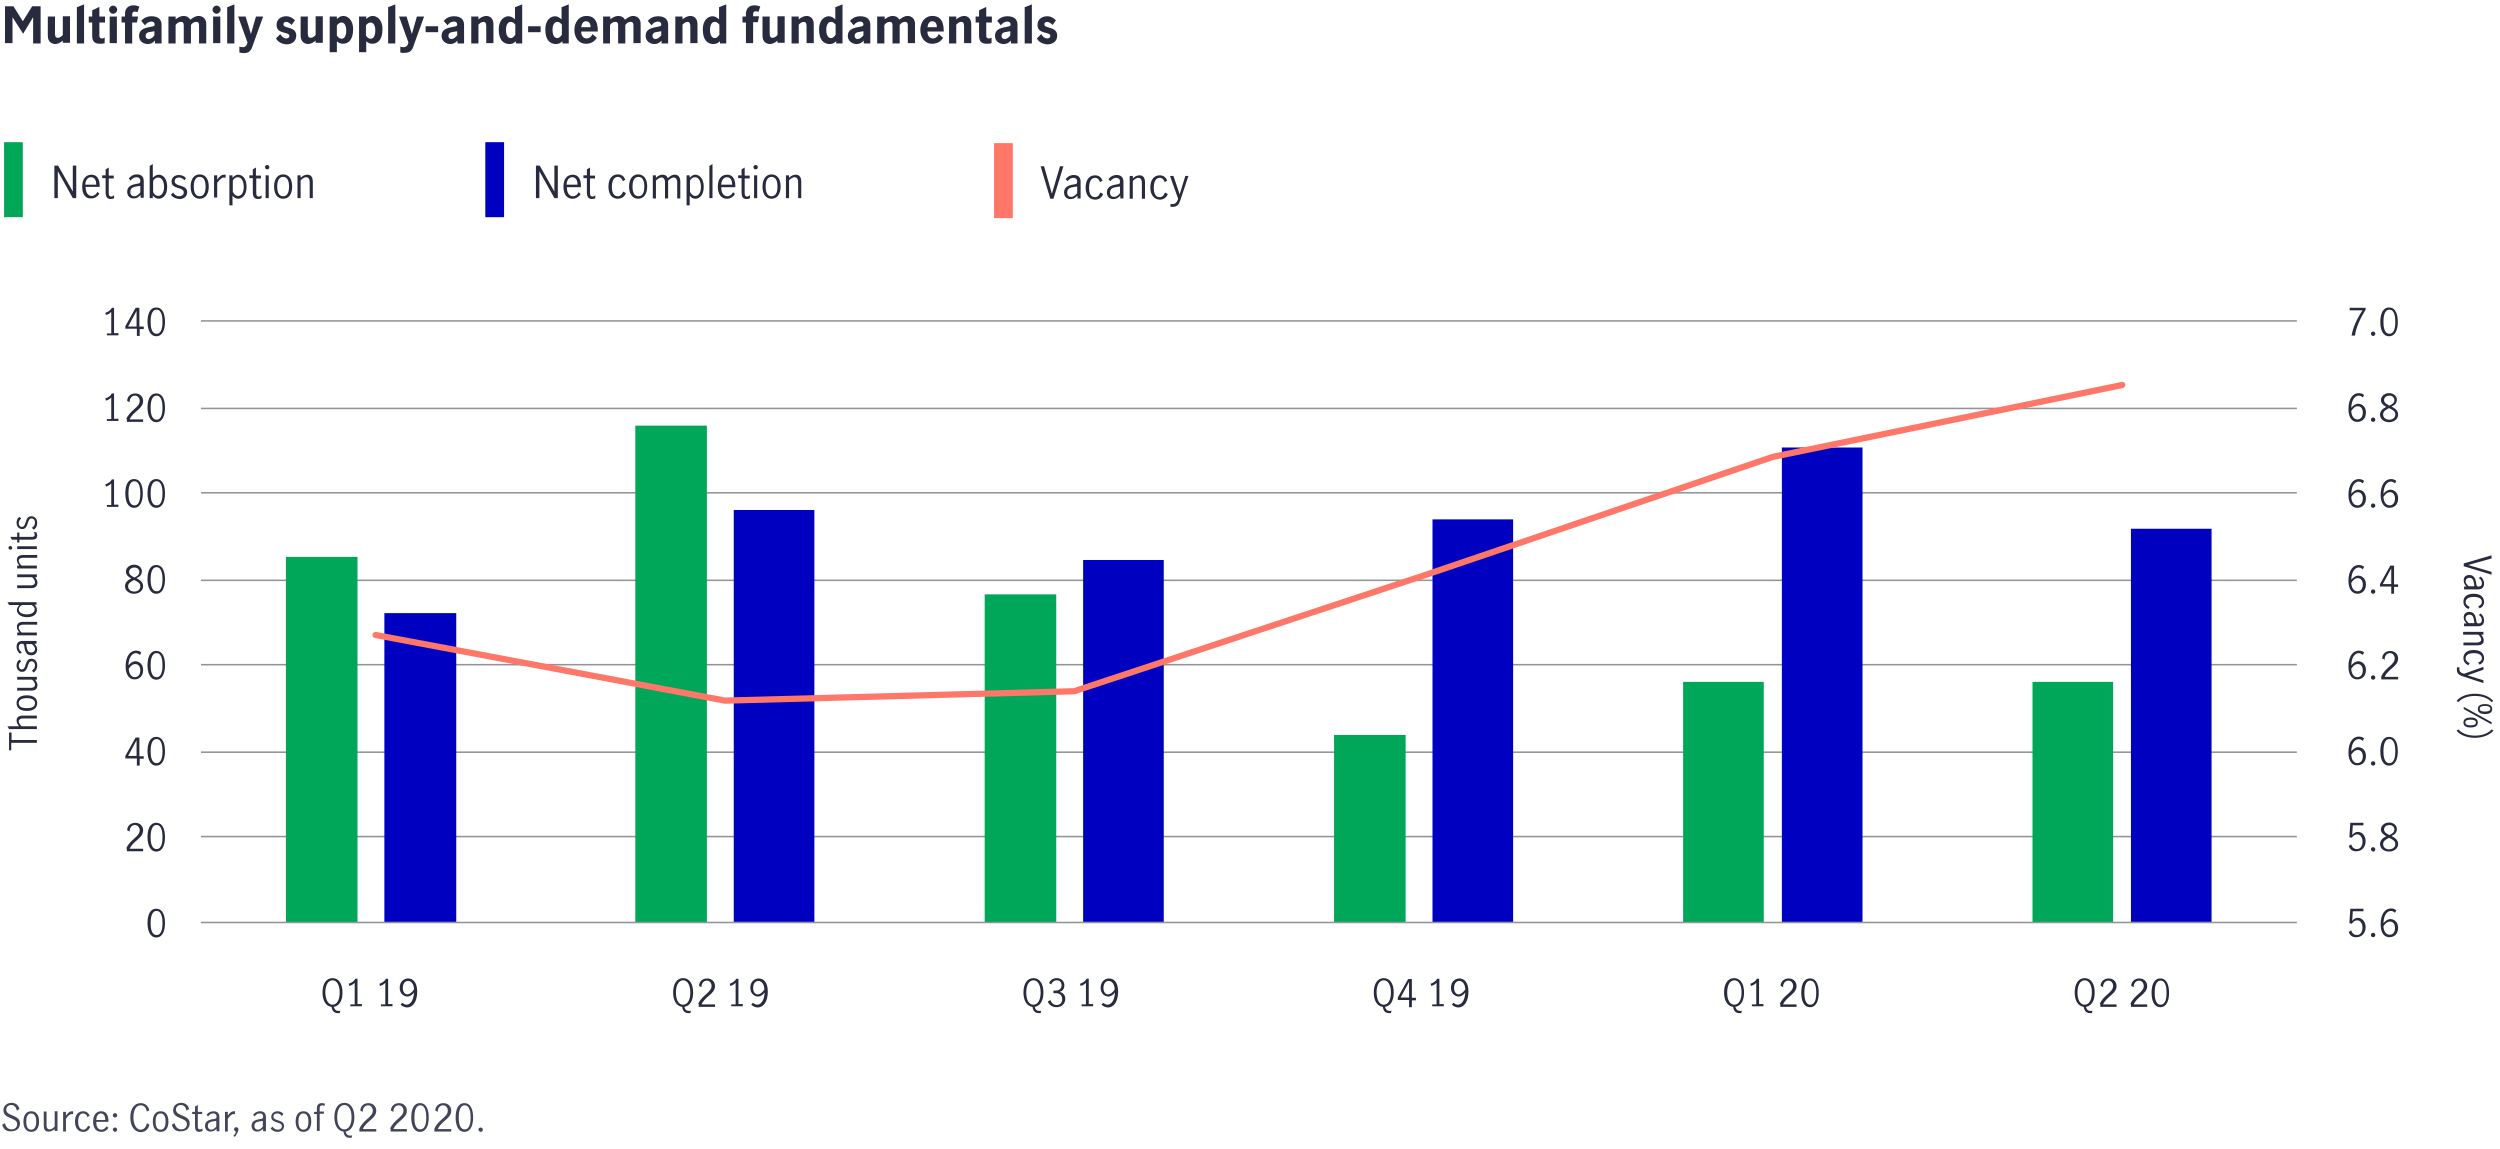 <?xml version="1.0" encoding="utf-8"?>
<!-- Generator: Adobe Illustrator 24.0.1, SVG Export Plug-In . SVG Version: 6.00 Build 0)  -->
<svg version="1.1" xmlns="http://www.w3.org/2000/svg" xmlns:xlink="http://www.w3.org/1999/xlink" x="0px" y="0px"
	 viewBox="0 0 800 367.7" style="enable-background:new 0 0 800 367.7;" xml:space="preserve">
<style type="text/css">
	.st0{display:none;}
	.st1{display:inline;fill:#424559;}
	.st2{display:inline;fill:#282B3E;}
	.st3{fill:#424559;}
	.st4{fill:#282B3E;}
	.st5{fill:none;stroke:#929497;stroke-width:0.5;stroke-miterlimit:10;}
	
		.st6{clip-path:url(#SVGID_2_);fill:none;stroke:#00A758;stroke-width:2;stroke-linecap:round;stroke-linejoin:round;stroke-miterlimit:10;}
	
		.st7{clip-path:url(#SVGID_4_);fill:none;stroke:#00A758;stroke-width:2;stroke-linecap:round;stroke-linejoin:round;stroke-miterlimit:10;}
	
		.st8{clip-path:url(#SVGID_6_);fill:none;stroke:#00A758;stroke-width:2;stroke-linecap:round;stroke-linejoin:round;stroke-miterlimit:10;}
	
		.st9{clip-path:url(#SVGID_8_);fill:none;stroke:#00A758;stroke-width:2;stroke-linecap:round;stroke-linejoin:round;stroke-miterlimit:10;}
	.st10{clip-path:url(#SVGID_82_);fill:#00A758;}
	.st11{clip-path:url(#SVGID_84_);fill:#0000C1;}
	
		.st12{clip-path:url(#SVGID_86_);fill:none;stroke:#FF7769;stroke-width:2;stroke-linecap:round;stroke-linejoin:round;stroke-miterlimit:10;}
	.st13{fill:#00A758;}
	.st14{fill:#0000C1;}
	.st15{fill:#FF7769;}
	.st16{clip-path:url(#SVGID_160_);fill:#00A758;}
	.st17{clip-path:url(#SVGID_162_);fill:#0000C1;}
	
		.st18{clip-path:url(#SVGID_164_);fill:none;stroke:#FF7769;stroke-width:2;stroke-linecap:round;stroke-linejoin:round;stroke-miterlimit:10;}
	
		.st19{clip-path:url(#SVGID_166_);fill:none;stroke:#00A758;stroke-width:2;stroke-linecap:round;stroke-linejoin:round;stroke-miterlimit:10;}
	
		.st20{clip-path:url(#SVGID_168_);fill:none;stroke:#00A758;stroke-width:2;stroke-linecap:round;stroke-linejoin:round;stroke-miterlimit:10;}
	
		.st21{clip-path:url(#SVGID_170_);fill:none;stroke:#00A758;stroke-width:2;stroke-linecap:round;stroke-linejoin:round;stroke-miterlimit:10;}
	
		.st22{clip-path:url(#SVGID_172_);fill:none;stroke:#00A758;stroke-width:2;stroke-linecap:round;stroke-linejoin:round;stroke-miterlimit:10;}
	.st23{clip-path:url(#SVGID_174_);fill:#00A758;}
	.st24{clip-path:url(#SVGID_176_);fill:#0000C1;}
	
		.st25{clip-path:url(#SVGID_178_);fill:none;stroke:#FF7769;stroke-width:2;stroke-linecap:round;stroke-linejoin:round;stroke-miterlimit:10;}
	.st26{clip-path:url(#SVGID_184_);fill:#00A758;}
	.st27{clip-path:url(#SVGID_186_);fill:#0000C1;}
	
		.st28{clip-path:url(#SVGID_188_);fill:none;stroke:#FF7769;stroke-width:2;stroke-linecap:round;stroke-linejoin:round;stroke-miterlimit:10;}
	.st29{fill:none;stroke:#D9D9D9;stroke-linejoin:round;stroke-miterlimit:10;}
	
		.st30{clip-path:url(#SVGID_194_);fill:none;stroke:#00A758;stroke-width:2;stroke-linecap:round;stroke-linejoin:round;stroke-miterlimit:10;}
	
		.st31{clip-path:url(#SVGID_196_);fill:none;stroke:#00A758;stroke-width:2;stroke-linecap:round;stroke-linejoin:round;stroke-miterlimit:10;}
	
		.st32{clip-path:url(#SVGID_198_);fill:none;stroke:#00A758;stroke-width:2;stroke-linecap:round;stroke-linejoin:round;stroke-miterlimit:10;}
	
		.st33{clip-path:url(#SVGID_200_);fill:none;stroke:#00A758;stroke-width:2;stroke-linecap:round;stroke-linejoin:round;stroke-miterlimit:10;}
	.st34{fill:#001695;}
	.st35{fill:#266AAA;}
	.st36{fill:#4BC496;}
	.st37{fill:#F76E65;}
	.st38{fill:#FBCC73;}
	.st39{fill:#001693;}
	.st40{fill:#F9CA73;}
	.st41{fill:#266AA8;}
	.st42{fill:#F56E65;}
	.st43{fill:#4BC294;}
	.st44{fill:#000060;}
	.st45{fill:#1E1EE3;}
	.st46{fill:#76AEFF;}
	.st47{fill:#BFD6F5;}
	.st48{fill:#8E90A2;}
	.st49{fill:#E0E0E0;}
	.st50{fill:#2D69FF;}
	.st51{fill:#0000BF;}
	.st52{fill:#06854E;}
	.st53{fill:#00C26E;}
	.st54{fill:#AAE3C2;}
	.st55{fill:#C8ECD7;}
	.st56{fill:#5CD58E;}
	.st57{fill:#00A558;}
	.st58{fill:#5E6073;}
	.st59{fill:#34384B;}
	.st60{fill:none;}
	.st61{fill:#808080;stroke:#000000;stroke-width:0.5;stroke-miterlimit:10;}
	.st62{fill:#DFDFDF;stroke:#000000;stroke-width:0.5;stroke-miterlimit:10;}
	.st63{stroke:#000000;stroke-width:0.5;stroke-miterlimit:10;}
	.st64{clip-path:url(#SVGID_202_);fill:#00A758;}
	.st65{clip-path:url(#SVGID_204_);fill:#0000C1;}
	
		.st66{clip-path:url(#SVGID_206_);fill:none;stroke:#FF7769;stroke-width:2;stroke-linecap:round;stroke-linejoin:round;stroke-miterlimit:10;}
	.st67{fill:#D9D9D9;}
	.st68{clip-path:url(#SVGID_208_);fill:#00A758;}
	.st69{clip-path:url(#SVGID_210_);fill:#0000C1;}
	
		.st70{clip-path:url(#SVGID_212_);fill:none;stroke:#FF7769;stroke-width:2;stroke-linecap:round;stroke-linejoin:round;stroke-miterlimit:10;}
	.st71{clip-path:url(#SVGID_214_);fill:none;stroke:#D9D9D9;stroke-linejoin:round;stroke-miterlimit:10;}
	.st72{clip-path:url(#SVGID_216_);fill:#00A758;}
	.st73{clip-path:url(#SVGID_218_);fill:none;stroke:#D9D9D9;stroke-linejoin:round;stroke-miterlimit:10;}
	
		.st74{clip-path:url(#SVGID_220_);fill:none;stroke:#0000C1;stroke-width:2;stroke-linecap:round;stroke-linejoin:round;stroke-miterlimit:10;}
	.st75{clip-path:url(#SVGID_222_);}
	.st76{clip-path:url(#SVGID_224_);}
	.st77{clip-path:url(#SVGID_226_);}
	.st78{clip-path:url(#SVGID_228_);}
	.st79{clip-path:url(#SVGID_230_);}
	.st80{clip-path:url(#SVGID_232_);}
	.st81{clip-path:url(#SVGID_234_);}
	.st82{clip-path:url(#SVGID_236_);}
	.st83{clip-path:url(#SVGID_238_);}
	.st84{clip-path:url(#SVGID_240_);}
	.st85{clip-path:url(#SVGID_242_);}
	.st86{clip-path:url(#SVGID_244_);}
	.st87{clip-path:url(#SVGID_246_);}
	.st88{clip-path:url(#SVGID_248_);}
	.st89{clip-path:url(#SVGID_250_);}
	.st90{clip-path:url(#SVGID_252_);}
	.st91{clip-path:url(#SVGID_294_);fill:none;stroke:#D9D9D9;stroke-linejoin:round;stroke-miterlimit:10;}
	.st92{clip-path:url(#SVGID_296_);fill:#00A758;}
	.st93{clip-path:url(#SVGID_298_);fill:none;stroke:#D9D9D9;stroke-linejoin:round;stroke-miterlimit:10;}
	
		.st94{clip-path:url(#SVGID_300_);fill:none;stroke:#0000C1;stroke-width:2;stroke-linecap:round;stroke-linejoin:round;stroke-miterlimit:10;}
	.st95{clip-path:url(#SVGID_302_);}
	.st96{clip-path:url(#SVGID_304_);}
	.st97{clip-path:url(#SVGID_306_);}
	.st98{clip-path:url(#SVGID_308_);}
	.st99{clip-path:url(#SVGID_310_);}
	.st100{clip-path:url(#SVGID_312_);}
	.st101{clip-path:url(#SVGID_314_);}
	.st102{clip-path:url(#SVGID_316_);}
	.st103{clip-path:url(#SVGID_318_);}
	.st104{clip-path:url(#SVGID_320_);}
	.st105{clip-path:url(#SVGID_322_);}
	.st106{clip-path:url(#SVGID_324_);}
	.st107{clip-path:url(#SVGID_326_);}
	.st108{clip-path:url(#SVGID_328_);}
	.st109{clip-path:url(#SVGID_330_);}
	.st110{clip-path:url(#SVGID_332_);}
	.st111{fill:none;stroke:#4BC496;stroke-width:2;stroke-linecap:round;stroke-linejoin:round;stroke-miterlimit:10;}
	.st112{clip-path:url(#SVGID_374_);fill:#8E90A2;}
	.st113{clip-path:url(#SVGID_376_);fill:none;stroke:#929497;stroke-width:0.5;stroke-miterlimit:10;}
	
		.st114{clip-path:url(#SVGID_380_);fill:none;stroke:#00A758;stroke-width:2;stroke-linecap:round;stroke-linejoin:round;stroke-miterlimit:10;}
	.st115{clip-path:url(#SVGID_436_);fill:#8E90A2;}
	.st116{clip-path:url(#SVGID_438_);fill:none;stroke:#929497;stroke-width:0.5;stroke-miterlimit:10;}
	
		.st117{clip-path:url(#SVGID_442_);fill:none;stroke:#00A758;stroke-width:2;stroke-linecap:round;stroke-linejoin:round;stroke-miterlimit:10;}
</style>
<g id="etc" class="st0">
</g>
<g id="Layer_12">
</g>
<g id="Layer_11">
</g>
<g id="Layer_10">
</g>
<g id="Layer_9">
	<g>
		<path class="st3" d="M0.7,359.9l0.9-0.5c0.2,1.2,1,2,2.1,2c1,0,1.8-0.6,1.8-1.7c0-2.2-4.4-1.5-4.4-4.4c0-1.5,1.2-2.4,2.6-2.4
			c1.3,0,2.3,0.8,2.5,2l-0.8,0.5c-0.2-1-0.8-1.8-1.8-1.8c-0.9,0-1.6,0.6-1.6,1.5c0,2.2,4.4,1.5,4.4,4.4c0,1.4-1,2.5-2.7,2.5
			C2.2,362.2,1.1,361.4,0.7,359.9z"/>
		<path class="st3" d="M7.5,358.9c0-2.2,1-3.3,2.5-3.3c1.5,0,2.5,1.1,2.5,3.3c0,2.2-1,3.3-2.5,3.3C8.5,362.2,7.5,361.1,7.5,358.9z
			 M11.6,358.9c0-1.1-0.3-2.6-1.6-2.6c-1.4,0-1.6,1.5-1.6,2.6c0,1.1,0.2,2.6,1.6,2.6C11.3,361.5,11.6,360,11.6,358.9z"/>
		<path class="st3" d="M14,360.2v-4.5h0.9v4.5c0,0.5,0.2,1.2,1,1.2c0.6,0,1.2-0.5,1.6-0.9v-4.9h0.9v6.3h-0.9v-0.6
			c-0.5,0.4-1.1,0.8-1.8,0.8C14.7,362.2,14,361.7,14,360.2z"/>
		<path class="st3" d="M20.2,355.8h0.9v1.2c0.6-0.8,1.1-1.4,2-1.4c0.2,0,0.3,0,0.3,0v0.9c-0.1,0-0.3,0-0.4,0c-0.6,0-1.1,0.4-1.9,1.5
			v4.1h-0.9V355.8z"/>
		<path class="st3" d="M24,358.9c0-2.2,1.1-3.3,2.6-3.3c1.1,0,1.7,0.6,2.1,1.4l-0.7,0.5c-0.2-0.6-0.6-1.2-1.4-1.2
			c-1.3,0-1.6,1.5-1.6,2.6c0,1.3,0.4,2.6,1.7,2.6c0.8,0,1.2-0.7,1.5-1.3l0.7,0.4c-0.4,0.9-1.2,1.6-2.2,1.6
			C25.1,362.2,24,361.1,24,358.9z"/>
		<path class="st3" d="M29.8,358.9c0-2.1,1-3.3,2.6-3.3c1.6,0,2.3,1.3,2.3,3.1c0,0.1,0,0.2,0,0.3h-3.9c0,1.8,0.7,2.5,1.7,2.5
			c0.7,0,1.2-0.5,1.6-1.1l0.6,0.5c-0.4,0.7-1.2,1.3-2.2,1.3C30.8,362.2,29.8,361.1,29.8,358.9z M33.7,358.4c0-1.1-0.4-2.1-1.4-2.1
			c-1,0-1.5,1.1-1.5,2.1H33.7z"/>
		<path class="st3" d="M36.1,356.9c0-0.4,0.3-0.7,0.7-0.7c0.4,0,0.7,0.3,0.7,0.7c0,0.4-0.3,0.7-0.7,0.7
			C36.4,357.6,36.1,357.3,36.1,356.9z M36.1,361.5c0-0.4,0.3-0.7,0.7-0.7c0.4,0,0.7,0.3,0.7,0.7c0,0.4-0.3,0.7-0.7,0.7
			C36.4,362.1,36.1,361.8,36.1,361.5z"/>
		<path class="st3" d="M41.7,357.6c0-2.9,1.3-4.6,3.3-4.6c1.5,0,2.4,0.9,2.8,2.3l-0.8,0.4c-0.2-1.1-0.8-2-2-2
			c-1.4,0-2.3,1.4-2.3,3.9c0,2.3,1,3.9,2.3,3.9c1.1,0,1.8-1,2-2.1l0.8,0.5c-0.3,1.4-1.3,2.4-2.8,2.4C43,362.2,41.7,360.4,41.7,357.6
			z"/>
		<path class="st3" d="M48.9,358.9c0-2.2,1-3.3,2.5-3.3c1.5,0,2.5,1.1,2.5,3.3c0,2.2-1,3.3-2.5,3.3
			C49.9,362.2,48.9,361.1,48.9,358.9z M53,358.9c0-1.1-0.3-2.6-1.6-2.6c-1.4,0-1.6,1.5-1.6,2.6c0,1.1,0.2,2.6,1.6,2.6
			C52.7,361.5,53,360,53,358.9z"/>
		<path class="st3" d="M55,359.9l0.9-0.5c0.2,1.2,1,2,2.1,2c1,0,1.8-0.6,1.8-1.7c0-2.2-4.4-1.5-4.4-4.4c0-1.5,1.2-2.4,2.6-2.4
			c1.3,0,2.3,0.8,2.5,2l-0.8,0.5c-0.2-1-0.8-1.8-1.8-1.8c-0.9,0-1.6,0.6-1.6,1.5c0,2.2,4.4,1.5,4.4,4.4c0,1.4-1,2.5-2.7,2.5
			C56.5,362.2,55.3,361.4,55,359.9z"/>
		<path class="st3" d="M62.4,360.4v-3.9h-0.9v-0.7h0.9v-1.7l0.9-0.5v2.2h1.4v0.7h-1.4v4c0,0.6,0.2,0.9,0.7,0.9
			c0.3,0,0.6-0.2,0.8-0.3l0,0.8c-0.2,0.1-0.6,0.3-1,0.3C62.8,362.2,62.4,361.7,62.4,360.4z"/>
		<path class="st3" d="M65.6,360.3c0-1.3,0.9-2,2.8-2.2c0.7-0.1,0.9-0.2,0.9-0.8c0-0.7-0.4-1-1.1-1c-0.7,0-1.3,0.4-1.6,1l-0.5-0.6
			c0.5-0.6,1.2-1.1,2.2-1.1c1.2,0,1.9,0.6,1.9,1.9v4.5h-0.9v-0.8c-0.5,0.5-1.1,0.9-1.8,0.9C66.5,362.2,65.6,361.5,65.6,360.3z
			 M69.2,360.5v-1.8h0l-0.8,0.1c-1.4,0.2-1.9,0.6-1.9,1.5c0,0.7,0.4,1.2,1.2,1.2C68.2,361.5,68.8,361,69.2,360.5z"/>
		<path class="st3" d="M72,355.8h0.9v1.2c0.6-0.8,1.1-1.4,2-1.4c0.2,0,0.3,0,0.3,0v0.9c-0.1,0-0.3,0-0.4,0c-0.6,0-1.1,0.4-1.9,1.5
			v4.1H72V355.8z"/>
		<path class="st3" d="M74.7,363.5c0.4-0.5,0.7-0.9,0.8-1.4c-0.3-0.1-0.6-0.3-0.6-0.7c0-0.4,0.3-0.7,0.7-0.7c0.4,0,0.7,0.3,0.7,0.7
			c0,0.7-0.6,1.6-1.1,2.4L74.7,363.5z"/>
		<path class="st3" d="M80.5,360.3c0-1.3,0.9-2,2.8-2.2c0.7-0.1,0.9-0.2,0.9-0.8c0-0.7-0.4-1-1.1-1c-0.7,0-1.3,0.4-1.6,1l-0.5-0.6
			c0.5-0.6,1.2-1.1,2.2-1.1c1.2,0,1.9,0.6,1.9,1.9v4.5h-0.9v-0.8c-0.5,0.5-1.1,0.9-1.8,0.9C81.4,362.2,80.5,361.5,80.5,360.3z
			 M84.1,360.5v-1.8h0l-0.8,0.1c-1.4,0.2-1.9,0.6-1.9,1.5c0,0.7,0.4,1.2,1.2,1.2C83.2,361.5,83.7,361,84.1,360.5z"/>
		<path class="st3" d="M86.6,361.1l0.6-0.6c0.4,0.6,0.9,1,1.7,1c0.7,0,1.3-0.4,1.3-1.1c0-1.6-3.4-0.8-3.4-3c0-1.1,0.9-1.8,2-1.8
			c0.8,0,1.5,0.3,1.9,0.9l-0.5,0.6c-0.4-0.4-0.8-0.8-1.5-0.8c-0.6,0-1.2,0.3-1.2,1c0,1.6,3.4,0.8,3.4,3c0,1.2-0.9,1.9-2.1,1.9
			C87.9,362.2,87.1,361.8,86.6,361.1z"/>
		<path class="st3" d="M94.6,358.9c0-2.2,1-3.3,2.5-3.3c1.5,0,2.5,1.1,2.5,3.3c0,2.2-1,3.3-2.5,3.3
			C95.7,362.2,94.6,361.1,94.6,358.9z M98.7,358.9c0-1.1-0.3-2.6-1.6-2.6c-1.4,0-1.6,1.5-1.6,2.6c0,1.1,0.2,2.6,1.6,2.6
			C98.5,361.5,98.7,360,98.7,358.9z"/>
		<path class="st3" d="M101.4,356.5h-0.9v-0.7h0.9v-1.1c0-1.1,0.5-1.7,1.6-1.7c0.4,0,0.8,0.1,1,0.2l-0.2,0.7
			c-0.2-0.1-0.4-0.2-0.7-0.2c-0.6,0-0.8,0.4-0.8,0.9v1.1h1.4l-0.1,0.7h-1.3v5.5h-0.9V356.5z"/>
		<path class="st3" d="M112.1,363.4c0.2,0,0.4,0,0.6-0.1l-0.2,0.8c-0.2,0-0.4,0-0.6,0c-1,0-1.8-0.5-2-2c-1.8-0.2-2.9-2-2.9-4.6
			c0-2.8,1.2-4.6,3.2-4.6c2,0,3.2,1.8,3.2,4.6c0,2.6-1,4.3-2.8,4.6C110.8,363,111.3,363.4,112.1,363.4z M110.2,361.4
			c1.4,0,2.3-1.5,2.3-3.9c0-2.4-0.9-3.9-2.3-3.9c-1.4,0-2.3,1.5-2.3,3.9C107.9,360,108.8,361.4,110.2,361.4z"/>
		<path class="st3" d="M115,361.2c1.2-2.9,4.3-3.7,4.3-5.8c0-0.9-0.6-1.7-1.5-1.7c-1.1,0-1.8,1-1.7,2.1l-0.8-0.4
			c0-1.4,1.1-2.4,2.6-2.4c1.5,0,2.5,1.1,2.5,2.4c0,2.6-3.2,3.3-4.3,5.9h4.3v0.8H115V361.2z"/>
		<path class="st3" d="M124.8,361.2c1.2-2.9,4.3-3.7,4.3-5.8c0-0.9-0.6-1.7-1.5-1.7c-1.1,0-1.8,1-1.7,2.1l-0.8-0.4
			c0-1.4,1.1-2.4,2.6-2.4c1.5,0,2.5,1.1,2.5,2.4c0,2.6-3.2,3.3-4.3,5.9h4.3v0.8h-5.2V361.2z"/>
		<path class="st3" d="M131.6,357.6c0-2.2,0.6-4.6,2.8-4.6c2.2,0,2.8,2.4,2.8,4.6c0,2.3-0.7,4.6-2.8,4.6
			C132.3,362.2,131.6,359.9,131.6,357.6z M136.4,357.6c0-1.4-0.2-3.9-1.9-3.9c-1.7,0-1.9,2.5-1.9,3.9c0,1.4,0.2,3.8,1.9,3.8
			C136.2,361.4,136.4,359,136.4,357.6z"/>
		<path class="st3" d="M139,361.2c1.2-2.9,4.3-3.7,4.3-5.8c0-0.9-0.6-1.7-1.5-1.7c-1.1,0-1.8,1-1.7,2.1l-0.8-0.4
			c0-1.4,1.1-2.4,2.6-2.4c1.5,0,2.5,1.1,2.5,2.4c0,2.6-3.2,3.3-4.3,5.9h4.3v0.8H139V361.2z"/>
		<path class="st3" d="M145.8,357.6c0-2.2,0.6-4.6,2.8-4.6c2.2,0,2.8,2.4,2.8,4.6c0,2.3-0.7,4.6-2.8,4.6
			C146.5,362.2,145.8,359.9,145.8,357.6z M150.6,357.6c0-1.4-0.2-3.9-1.9-3.9c-1.7,0-1.9,2.5-1.9,3.9c0,1.4,0.2,3.8,1.9,3.8
			C150.4,361.4,150.6,359,150.6,357.6z"/>
		<path class="st3" d="M153.1,361.5c0-0.4,0.3-0.7,0.7-0.7c0.4,0,0.7,0.3,0.7,0.7c0,0.4-0.3,0.7-0.7,0.7
			C153.4,362.1,153.1,361.8,153.1,361.5z"/>
	</g>
	<g>
		<path class="st4" d="M1.6,2h2.7l3,4.8h0l3-4.8H13v11.9h-2.4V5.5h0l-3.2,5.3L4,5.5h0v8.3H1.6V2z"/>
		<path class="st4" d="M15.3,11.4V5.3h2.3v5.2c0,0.7,0,1.6,0.9,1.6c0.7,0,1.2-0.5,1.6-0.9v-6h2.3v8.5h-2.3V13
			c-0.7,0.6-1.6,1.1-2.5,1.1C16.6,14,15.3,13.5,15.3,11.4z"/>
		<path class="st4" d="M24.6,2.3l2.3-0.9v12.5h-2.3V2.3z"/>
		<path class="st4" d="M29.5,11.4V7.2h-1.1V5.3h1.1v-2l2.3-1.1v3.1h1.8v1.9h-1.8v4.3c0,0.4,0.2,0.8,0.8,0.8c0.4,0,0.7-0.1,0.9-0.3
			v1.8C33,14,32.5,14,32,14C30.3,14,29.5,13.3,29.5,11.4z"/>
		<path class="st4" d="M34.9,3.1c0-0.7,0.6-1.3,1.3-1.3c0.7,0,1.3,0.6,1.3,1.3c0,0.7-0.6,1.3-1.3,1.3C35.5,4.4,34.9,3.8,34.9,3.1z
			 M35.1,5.3h2.3v8.5h-2.3V5.3z"/>
		<path class="st4" d="M40,7.2h-1.1V5.3H40V4.4c0-1.4,0.8-2.7,2.7-2.7c0.7,0,1.4,0.2,1.9,0.4L44,3.9c-0.3-0.1-0.6-0.2-0.9-0.2
			c-0.5,0-0.8,0.3-0.8,1v0.6h1.9l-0.4,1.9h-1.5v6.7H40V7.2z"/>
		<path class="st4" d="M44.5,11.5c0-1.8,1.2-2.5,3.7-2.9c1.1-0.2,1.3-0.3,1.3-0.8c0-0.5-0.4-0.9-1-0.9c-0.8,0-1.6,0.4-2.1,1.2
			l-1.2-1.4c0.7-0.9,1.8-1.5,3.3-1.5c2.2,0,3.2,1.1,3.2,2.7v6h-2.1v-0.9c-0.7,0.7-1.3,1.1-2.4,1.1C45.6,14,44.5,13,44.5,11.5z
			 M49.4,11.3V10h0l-1.2,0.2c-1.1,0.1-1.6,0.5-1.6,1.3c0,0.5,0.3,1,1,1C48.5,12.4,49.1,11.8,49.4,11.3z"/>
		<path class="st4" d="M53.9,5.3h2.3v0.9c0.7-0.6,1.6-1.1,2.5-1.1c1.1,0,1.7,0.4,2.2,1.2c0.8-0.6,1.6-1.2,2.6-1.2
			C64.9,5.1,66,6,66,7.7v6.2h-2.3V8.3c0-0.6,0-1.3-0.9-1.3c-0.7,0-1.3,0.4-1.7,1v5.9h-2.3V8.3c0-0.6,0-1.3-0.9-1.3
			c-0.7,0-1.3,0.4-1.7,1v5.9h-2.3V5.3z"/>
		<path class="st4" d="M68,3.1c0-0.7,0.6-1.3,1.3-1.3c0.7,0,1.3,0.6,1.3,1.3c0,0.7-0.6,1.3-1.3,1.3C68.6,4.4,68,3.8,68,3.1z
			 M68.2,5.3h2.3v8.5h-2.3V5.3z"/>
		<path class="st4" d="M72.7,2.3L75,1.4v12.5h-2.3V2.3z"/>
		<path class="st4" d="M76.6,16.8v-1.9c0.3,0.1,0.6,0.2,1,0.2c1,0,1.4-0.6,1.6-1.5l-3-8.3h2.4l1.7,5.6h0l1.6-5.6h2.3l-3.3,9.2
			C80.4,16.1,79.8,17,78,17C77.5,17,77,16.9,76.6,16.8z"/>
		<path class="st4" d="M88.3,12.3l1.4-1.4c0.3,0.6,1,1.4,1.9,1.4c0.4,0,1-0.2,1-0.8c0-1.5-4.1-0.4-4.1-3.5c0-1.9,1.5-2.8,3.1-2.8
			c1.3,0,2.2,0.7,2.8,1.3l-1.1,1.5c-0.4-0.5-1.1-1-1.7-1c-0.7,0-0.9,0.4-0.9,0.8c0,1.5,4.1,0.5,4.1,3.6c0,1.9-1.5,2.8-3.2,2.8
			C89.9,14,89,13.4,88.3,12.3z"/>
		<path class="st4" d="M96.2,11.4V5.3h2.3v5.2c0,0.7,0,1.6,0.9,1.6c0.7,0,1.2-0.5,1.6-0.9v-6h2.3v8.5H101V13
			c-0.7,0.6-1.6,1.1-2.5,1.1C97.6,14,96.2,13.5,96.2,11.4z"/>
		<path class="st4" d="M105.5,5.3h2.3v0.8c0.6-0.6,1.2-1,2.1-1c1.2,0,3.1,1.1,3.1,4.2c0,3.6-1.6,4.7-3.3,4.7c-0.7,0-1.4-0.3-1.9-0.8
			v3.5h-2.3V5.3z M110.8,9.7c0-0.9-0.3-2.5-1.5-2.5c-0.7,0-1.1,0.5-1.5,0.9v3.3c0.4,0.5,0.8,1,1.5,1
			C110.6,12.4,110.8,10.7,110.8,9.7z"/>
		<path class="st4" d="M114.9,5.3h2.3v0.8c0.6-0.6,1.2-1,2.1-1c1.2,0,3.1,1.1,3.1,4.2c0,3.6-1.6,4.7-3.3,4.7c-0.7,0-1.4-0.3-1.9-0.8
			v3.5h-2.3V5.3z M120.1,9.7c0-0.9-0.3-2.5-1.5-2.5c-0.7,0-1.1,0.5-1.5,0.9v3.3c0.4,0.5,0.8,1,1.5,1
			C119.9,12.4,120.1,10.7,120.1,9.7z"/>
		<path class="st4" d="M124.2,2.3l2.3-0.9v12.5h-2.3V2.3z"/>
		<path class="st4" d="M128.1,16.8v-1.9c0.3,0.1,0.6,0.2,1,0.2c1,0,1.4-0.6,1.6-1.5l-3-8.3h2.4l1.7,5.6h0l1.6-5.6h2.3l-3.3,9.2
			c-0.5,1.6-1.1,2.4-2.9,2.4C129,17,128.5,16.9,128.1,16.8z"/>
		<path class="st4" d="M136.2,8.4h4v1.9h-4V8.4z"/>
		<path class="st4" d="M141.3,11.5c0-1.8,1.2-2.5,3.7-2.9c1.1-0.2,1.3-0.3,1.3-0.8c0-0.5-0.4-0.9-1-0.9c-0.8,0-1.6,0.4-2.1,1.2
			l-1.2-1.4c0.7-0.9,1.8-1.5,3.3-1.5c2.2,0,3.2,1.1,3.2,2.7v6h-2.1v-0.9c-0.7,0.7-1.3,1.1-2.4,1.1C142.5,14,141.3,13,141.3,11.5z
			 M146.3,11.3V10h0l-1.2,0.2c-1.1,0.1-1.6,0.5-1.6,1.3c0,0.5,0.3,1,1,1C145.3,12.4,145.9,11.8,146.3,11.3z"/>
		<path class="st4" d="M150.8,5.3h2.3v0.9c0.7-0.6,1.6-1.1,2.5-1.1c1,0,2.3,0.6,2.3,2.7v6h-2.3V8.6c0-0.9-0.1-1.6-0.9-1.6
			c-0.7,0-1.2,0.5-1.6,0.9v6h-2.3V5.3z"/>
		<path class="st4" d="M159.6,9.4c0-3.2,1.9-4.2,3.1-4.2c0.9,0,1.5,0.5,2.1,1V2.3l2.3-0.9v12.5h-2v-0.7c-0.7,0.6-1.2,0.9-2.2,0.9
			C161.2,14,159.6,13,159.6,9.4z M164.9,11.1V7.9c-0.4-0.5-0.8-0.9-1.5-0.9c-1.2,0-1.5,1.6-1.5,2.5c0,1,0.2,2.7,1.6,2.7
			C164.1,12.1,164.5,11.7,164.9,11.1z"/>
		<path class="st4" d="M169,8.4h4v1.9h-4V8.4z"/>
		<path class="st4" d="M174.5,9.4c0-3.2,1.9-4.2,3.1-4.2c0.9,0,1.5,0.5,2.1,1V2.3l2.3-0.9v12.5h-2v-0.7c-0.7,0.6-1.2,0.9-2.2,0.9
			C176.1,14,174.5,13,174.5,9.4z M179.8,11.1V7.9c-0.4-0.5-0.8-0.9-1.5-0.9c-1.2,0-1.5,1.6-1.5,2.5c0,1,0.2,2.7,1.6,2.7
			C179,12.1,179.4,11.7,179.8,11.1z"/>
		<path class="st4" d="M183.8,9.6c0-2.3,1.3-4.5,3.9-4.5c2,0,3.6,1.1,3.6,4.8v0.2H186c-0.1,1,0.5,2.2,1.7,2.2c0.9,0,1.6-0.6,1.9-1.4
			l1.4,1.2c-0.7,1.1-1.8,1.9-3.5,1.9C185,14,183.8,11.8,183.8,9.6z M189,8.7c0-1-0.4-1.9-1.5-1.9c-1,0-1.4,1-1.5,1.9H189z"/>
		<path class="st4" d="M193,5.3h2.3v0.9c0.7-0.6,1.6-1.1,2.5-1.1c1.1,0,1.7,0.4,2.2,1.2c0.8-0.6,1.6-1.2,2.6-1.2
			c1.3,0,2.4,0.9,2.4,2.5v6.2h-2.3V8.3c0-0.6,0-1.3-0.9-1.3c-0.7,0-1.3,0.4-1.7,1v5.9h-2.3V8.3c0-0.6,0-1.3-0.9-1.3
			c-0.7,0-1.3,0.4-1.7,1v5.9H193V5.3z"/>
		<path class="st4" d="M206.6,11.5c0-1.8,1.2-2.5,3.7-2.9c1.1-0.2,1.3-0.3,1.3-0.8c0-0.5-0.4-0.9-1-0.9c-0.8,0-1.6,0.4-2.1,1.2
			l-1.2-1.4c0.7-0.9,1.8-1.5,3.3-1.5c2.2,0,3.2,1.1,3.2,2.7v6h-2.1v-0.9c-0.7,0.7-1.3,1.1-2.4,1.1C207.8,14,206.6,13,206.6,11.5z
			 M211.6,11.3V10h0l-1.2,0.2c-1.1,0.1-1.6,0.5-1.6,1.3c0,0.5,0.3,1,1,1C210.6,12.4,211.2,11.8,211.6,11.3z"/>
		<path class="st4" d="M216.1,5.3h2.3v0.9c0.7-0.6,1.6-1.1,2.5-1.1c1,0,2.3,0.6,2.3,2.7v6h-2.3V8.6c0-0.9-0.1-1.6-0.9-1.6
			c-0.7,0-1.2,0.5-1.6,0.9v6h-2.3V5.3z"/>
		<path class="st4" d="M224.9,9.4c0-3.2,1.9-4.2,3.1-4.2c0.9,0,1.5,0.5,2.1,1V2.3l2.3-0.9v12.5h-2v-0.7c-0.7,0.6-1.2,0.9-2.2,0.9
			C226.5,14,224.9,13,224.9,9.4z M230.2,11.1V7.9c-0.4-0.5-0.8-0.9-1.5-0.9c-1.2,0-1.5,1.6-1.5,2.5c0,1,0.2,2.7,1.6,2.7
			C229.4,12.1,229.8,11.7,230.2,11.1z"/>
		<path class="st4" d="M238.7,7.2h-1.1V5.3h1.1V4.4c0-1.4,0.8-2.7,2.7-2.7c0.7,0,1.4,0.2,1.9,0.4l-0.6,1.7c-0.3-0.1-0.6-0.2-0.9-0.2
			c-0.5,0-0.8,0.3-0.8,1v0.6h1.9l-0.4,1.9H241v6.7h-2.3V7.2z"/>
		<path class="st4" d="M244,11.4V5.3h2.3v5.2c0,0.7,0,1.6,0.9,1.6c0.7,0,1.2-0.5,1.6-0.9v-6h2.3v8.5h-2.3V13
			c-0.7,0.6-1.6,1.1-2.5,1.1C245.3,14,244,13.5,244,11.4z"/>
		<path class="st4" d="M253.3,5.3h2.3v0.9c0.7-0.6,1.6-1.1,2.5-1.1c1,0,2.3,0.6,2.3,2.7v6h-2.3V8.6c0-0.9-0.1-1.6-0.9-1.6
			c-0.7,0-1.2,0.5-1.6,0.9v6h-2.3V5.3z"/>
		<path class="st4" d="M262.1,9.4c0-3.2,1.9-4.2,3.1-4.2c0.9,0,1.5,0.5,2.1,1V2.3l2.3-0.9v12.5h-2v-0.7c-0.7,0.6-1.2,0.9-2.2,0.9
			C263.7,14,262.1,13,262.1,9.4z M267.4,11.1V7.9c-0.4-0.5-0.8-0.9-1.5-0.9c-1.2,0-1.5,1.6-1.5,2.5c0,1,0.2,2.7,1.6,2.7
			C266.6,12.1,267,11.7,267.4,11.1z"/>
		<path class="st4" d="M271.3,11.5c0-1.8,1.2-2.5,3.7-2.9c1.1-0.2,1.3-0.3,1.3-0.8c0-0.5-0.4-0.9-1-0.9c-0.8,0-1.6,0.4-2.1,1.2
			l-1.2-1.4c0.7-0.9,1.8-1.5,3.3-1.5c2.2,0,3.2,1.1,3.2,2.7v6h-2.1v-0.9c-0.7,0.7-1.3,1.1-2.4,1.1C272.5,14,271.3,13,271.3,11.5z
			 M276.3,11.3V10h0l-1.2,0.2c-1.1,0.1-1.6,0.5-1.6,1.3c0,0.5,0.3,1,1,1C275.3,12.4,275.9,11.8,276.3,11.3z"/>
		<path class="st4" d="M280.8,5.3h2.3v0.9c0.7-0.6,1.6-1.1,2.5-1.1c1.1,0,1.7,0.4,2.2,1.2c0.8-0.6,1.6-1.2,2.6-1.2
			c1.3,0,2.4,0.9,2.4,2.5v6.2h-2.3V8.3c0-0.6,0-1.3-0.9-1.3c-0.7,0-1.3,0.4-1.7,1v5.9h-2.3V8.3c0-0.6,0-1.3-0.9-1.3
			c-0.7,0-1.3,0.4-1.7,1v5.9h-2.3V5.3z"/>
		<path class="st4" d="M294.5,9.6c0-2.3,1.3-4.5,3.9-4.5c2,0,3.6,1.1,3.6,4.8v0.2h-5.2c-0.1,1,0.5,2.2,1.7,2.2
			c0.9,0,1.6-0.6,1.9-1.4l1.4,1.2c-0.7,1.1-1.8,1.9-3.5,1.9C295.8,14,294.5,11.8,294.5,9.6z M299.8,8.7c0-1-0.4-1.9-1.5-1.9
			c-1,0-1.4,1-1.5,1.9H299.8z"/>
		<path class="st4" d="M303.7,5.3h2.3v0.9c0.7-0.6,1.6-1.1,2.5-1.1c1,0,2.3,0.6,2.3,2.7v6h-2.3V8.6c0-0.9-0.1-1.6-0.9-1.6
			c-0.7,0-1.2,0.5-1.6,0.9v6h-2.3V5.3z"/>
		<path class="st4" d="M313.3,11.4V7.2h-1.1V5.3h1.1v-2l2.3-1.1v3.1h1.8v1.9h-1.8v4.3c0,0.4,0.2,0.8,0.8,0.8c0.4,0,0.7-0.1,0.9-0.3
			v1.8c-0.5,0.2-1,0.2-1.5,0.2C314.1,14,313.3,13.3,313.3,11.4z"/>
		<path class="st4" d="M318.4,11.5c0-1.8,1.2-2.5,3.7-2.9c1.1-0.2,1.3-0.3,1.3-0.8c0-0.5-0.4-0.9-1-0.9c-0.8,0-1.6,0.4-2.1,1.2
			l-1.2-1.4c0.7-0.9,1.8-1.5,3.3-1.5c2.2,0,3.2,1.1,3.2,2.7v6h-2.1v-0.9c-0.7,0.7-1.3,1.1-2.4,1.1C319.5,14,318.4,13,318.4,11.5z
			 M323.3,11.3V10h0l-1.2,0.2c-1.1,0.1-1.6,0.5-1.6,1.3c0,0.5,0.3,1,1,1C322.4,12.4,323,11.8,323.3,11.3z"/>
		<path class="st4" d="M327.9,2.3l2.3-0.9v12.5h-2.3V2.3z"/>
		<path class="st4" d="M331.8,12.3l1.4-1.4c0.3,0.6,1,1.4,1.9,1.4c0.4,0,1-0.2,1-0.8c0-1.5-4.1-0.4-4.1-3.5c0-1.9,1.5-2.8,3.1-2.8
			c1.3,0,2.2,0.7,2.8,1.3l-1.1,1.5c-0.4-0.5-1.1-1-1.7-1c-0.7,0-0.9,0.4-0.9,0.8c0,1.5,4.1,0.5,4.1,3.6c0,1.9-1.5,2.8-3.2,2.8
			C333.4,14,332.4,13.4,331.8,12.3z"/>
	</g>
	<g>
		<g>
			<path class="st4" d="M3.6,237.7v2.4H2.9v-5.7h0.8v2.4h8.1v0.9H3.6z"/>
			<path class="st4" d="M2.9,233.3l-0.5-0.9h3.7c-0.4-0.5-0.8-1.1-0.8-1.8c0-0.8,0.4-1.6,2-1.6h4.5v0.9H7.3c-0.6,0-1.3,0.3-1.3,0.9
				c0,0.6,0.5,1.2,0.9,1.6h4.9v0.9H2.9z"/>
			<path class="st4" d="M8.6,227.5c-2.2,0-3.3-1-3.3-2.5c0-1.5,1.1-2.5,3.3-2.5c2.2,0,3.3,1,3.3,2.5
				C11.9,226.5,10.8,227.5,8.6,227.5z M8.6,223.4c-1.1,0-2.6,0.3-2.6,1.6c0,1.4,1.5,1.6,2.6,1.6s2.6-0.2,2.6-1.6
				C11.2,223.7,9.7,223.4,8.6,223.4z"/>
			<path class="st4" d="M10,221H5.5v-0.9H10c0.5,0,1.2-0.2,1.2-1c0-0.6-0.5-1.2-0.9-1.6H5.5v-0.9h6.3v0.9h-0.6
				c0.4,0.5,0.8,1.1,0.8,1.8C11.9,220.3,11.5,221,10,221z"/>
			<path class="st4" d="M10.8,215.2l-0.6-0.6c0.6-0.4,1-0.9,1-1.7c0-0.7-0.4-1.3-1.1-1.3c-1.6,0-0.8,3.4-3,3.4c-1.1,0-1.8-0.9-1.8-2
				c0-0.8,0.3-1.5,0.9-1.9l0.6,0.5C6.4,211.9,6,212.4,6,213c0,0.6,0.3,1.2,1,1.2c1.6,0,0.8-3.4,3-3.4c1.2,0,1.9,0.9,1.9,2.1
				C11.9,213.9,11.6,214.6,10.8,215.2z"/>
			<path class="st4" d="M10,209.7c-1.3,0-2-0.9-2.2-2.8c-0.1-0.7-0.2-0.9-0.8-0.9c-0.7,0-1,0.4-1,1.1c0,0.7,0.4,1.3,1,1.6l-0.6,0.5
				c-0.6-0.5-1.1-1.2-1.1-2.2c0-1.2,0.6-1.9,1.9-1.9h4.5v0.9H11c0.5,0.5,0.9,1.1,0.9,1.8C11.9,208.9,11.2,209.7,10,209.7z
				 M10.2,206.1H8.4v0l0.1,0.8c0.2,1.4,0.6,1.9,1.5,1.9c0.7,0,1.2-0.4,1.2-1.2C11.2,207.1,10.7,206.5,10.2,206.1z"/>
			<path class="st4" d="M5.5,203.3v-0.9h0.7c-0.4-0.5-0.8-1.1-0.8-1.8c0-0.8,0.4-1.6,2-1.6h4.5v0.9H7.3c-0.6,0-1.3,0.3-1.3,0.9
				c0,0.6,0.5,1.2,0.9,1.6h4.9v0.9H5.5z"/>
			<path class="st4" d="M8.7,197.5c-2.4,0-3.3-1.3-3.3-2.3c0-0.6,0.4-1.2,0.8-1.6H2.9l-0.5-0.9h9.3v0.8h-0.7
				c0.5,0.5,0.8,0.9,0.8,1.6C11.9,196.1,11.2,197.5,8.7,197.5z M10.1,193.6H7c-0.5,0.3-1,0.8-1,1.4c0,1.2,1.4,1.6,2.6,1.6
				c1.7,0,2.5-0.8,2.5-1.6C11.2,194.4,10.6,193.9,10.1,193.6z"/>
			<path class="st4" d="M10,188.2H5.5v-0.9H10c0.5,0,1.2-0.2,1.2-1c0-0.6-0.5-1.2-0.9-1.6H5.5v-0.9h6.3v0.9h-0.6
				c0.4,0.5,0.8,1.1,0.8,1.8C11.9,187.4,11.5,188.2,10,188.2z"/>
			<path class="st4" d="M5.5,181.9V181h0.7c-0.4-0.5-0.8-1.1-0.8-1.8c0-0.8,0.4-1.6,2-1.6h4.5v0.9H7.3c-0.6,0-1.3,0.3-1.3,0.9
				c0,0.6,0.5,1.2,0.9,1.6h4.9v0.9H5.5z"/>
			<path class="st4" d="M3.3,175.9c-0.3,0-0.6-0.3-0.6-0.6c0-0.3,0.3-0.6,0.6-0.6c0.3,0,0.6,0.3,0.6,0.6
				C4,175.6,3.7,175.9,3.3,175.9z M5.5,175.7v-0.9h6.3v0.9H5.5z"/>
			<path class="st4" d="M10.1,172.7H6.2v0.9H5.5v-0.9H3.8l-0.5-0.9h2.2v-1.4h0.7v1.4h4c0.6,0,0.9-0.2,0.9-0.7c0-0.3-0.2-0.6-0.3-0.8
				l0.8,0c0.1,0.2,0.3,0.6,0.3,1C11.9,172.3,11.4,172.7,10.1,172.7z"/>
			<path class="st4" d="M10.8,169.5l-0.6-0.6c0.6-0.4,1-0.9,1-1.7c0-0.7-0.4-1.3-1.1-1.3c-1.6,0-0.8,3.4-3,3.4c-1.1,0-1.8-0.9-1.8-2
				c0-0.8,0.3-1.5,0.9-1.9l0.6,0.5c-0.4,0.4-0.8,0.8-0.8,1.5c0,0.6,0.3,1.2,1,1.2c1.6,0,0.8-3.4,3-3.4c1.2,0,1.9,0.9,1.9,2.1
				C11.9,168.2,11.6,169,10.8,169.5z"/>
		</g>
	</g>
	<g>
		<g>
			<path class="st4" d="M797.3,177.7v1l-7.5,2.1v0l7.5,2.2v0.9l-8.9-2.7v-0.9L797.3,177.7z"/>
			<path class="st4" d="M790.2,184c1.3,0,2,0.9,2.2,2.8c0.1,0.7,0.2,0.9,0.8,0.9c0.7,0,1-0.4,1-1.1c0-0.7-0.4-1.3-1-1.6l0.6-0.5
				c0.6,0.5,1.1,1.2,1.1,2.2c0,1.2-0.6,1.9-1.9,1.9h-4.5v-0.9h0.8c-0.5-0.5-0.9-1.1-0.9-1.8C788.3,184.8,788.9,184,790.2,184z
				 M790,187.6h1.8v0l-0.1-0.8c-0.2-1.4-0.6-1.9-1.5-1.9c-0.7,0-1.2,0.4-1.2,1.2C789,186.6,789.5,187.2,790,187.6z"/>
			<path class="st4" d="M791.6,190c2.2,0,3.3,1.1,3.3,2.6c0,1.1-0.6,1.7-1.4,2.1l-0.5-0.7c0.6-0.2,1.2-0.6,1.2-1.4
				c0-1.3-1.5-1.6-2.6-1.6c-1.3,0-2.6,0.4-2.6,1.7c0,0.8,0.7,1.2,1.3,1.5l-0.4,0.7c-0.9-0.4-1.6-1.2-1.6-2.2
				C788.2,191,789.4,190,791.6,190z"/>
			<path class="st4" d="M790.2,195.8c1.3,0,2,0.9,2.2,2.8c0.1,0.7,0.2,0.9,0.8,0.9c0.7,0,1-0.4,1-1.1c0-0.7-0.4-1.3-1-1.6l0.6-0.5
				c0.6,0.5,1.1,1.2,1.1,2.2c0,1.2-0.6,1.9-1.9,1.9h-4.5v-0.9h0.8c-0.5-0.5-0.9-1.1-0.9-1.8C788.3,196.7,788.9,195.8,790.2,195.8z
				 M790,199.4h1.8v0l-0.1-0.8c-0.2-1.4-0.6-1.9-1.5-1.9c-0.7,0-1.2,0.4-1.2,1.2C789,198.4,789.5,199,790,199.4z"/>
			<path class="st4" d="M794.7,202.2v0.9H794c0.4,0.5,0.8,1.1,0.8,1.8c0,0.8-0.4,1.6-2,1.6h-4.5v-0.9h4.4c0.6,0,1.3-0.3,1.3-0.9
				c0-0.6-0.5-1.2-0.9-1.6h-4.9v-0.9H794.7z"/>
			<path class="st4" d="M791.6,208c2.2,0,3.3,1.1,3.3,2.6c0,1.1-0.6,1.7-1.4,2.1l-0.5-0.7c0.6-0.2,1.2-0.6,1.2-1.4
				c0-1.3-1.5-1.6-2.6-1.6c-1.3,0-2.6,0.4-2.6,1.7c0,0.8,0.7,1.2,1.3,1.5l-0.4,0.7c-0.9-0.4-1.6-1.2-1.6-2.2
				C788.2,209.1,789.4,208,791.6,208z"/>
			<path class="st4" d="M786.3,213.5l0.8,0.1c-0.1,0.2-0.1,0.3-0.1,0.5c0,1,0.7,1.3,1.5,1.5l6.2-2.2v0.9l-5.1,1.8v0l5.1,1.6v0.9
				l-6.7-2.2c-1.1-0.4-1.8-0.9-1.8-2.1C786.2,214,786.2,213.7,786.3,213.5z"/>
			<path class="st4" d="M792,222c2.8,0,4.9,1.1,5.8,2.3l-0.5,0.4c-0.9-1.1-2.7-2-5.3-2c-2.6,0-4.4,0.9-5.3,2l-0.6-0.4
				C787.1,223,789.2,222,792,222z"/>
			<path class="st4" d="M790.6,229.6c1.1,0,2.3,0.3,2.3,1.6c0,1.3-1.2,1.6-2.3,1.6c-1.1,0-2.3-0.3-2.3-1.6
				C788.3,229.9,789.5,229.6,790.6,229.6z M797.3,231.1v0.7l-8.9-4.9v-0.7L797.3,231.1z M790.6,232.1c0.7,0,1.7-0.1,1.7-0.9
				c0-0.8-1-0.9-1.7-0.9c-0.7,0-1.7,0.1-1.7,0.9S789.8,232.1,790.6,232.1z M795.2,225.3c1.1,0,2.3,0.3,2.3,1.6
				c0,1.3-1.2,1.6-2.3,1.6c-1.1,0-2.3-0.3-2.3-1.6C792.9,225.6,794.1,225.3,795.2,225.3z M795.2,227.7c0.7,0,1.7-0.1,1.7-0.9
				c0-0.8-0.9-0.9-1.7-0.9c-0.7,0-1.7,0.1-1.7,0.9C793.5,227.6,794.4,227.7,795.2,227.7z"/>
			<path class="st4" d="M791.9,236.1c-2.8,0-4.9-1.1-5.8-2.3l0.6-0.4c0.9,1.1,2.7,2,5.3,2c2.6,0,4.4-0.9,5.3-2l0.6,0.4
				C796.8,235.1,794.7,236.1,791.9,236.1z"/>
		</g>
	</g>
	<g>
		<defs>
			<rect id="SVGID_9_" x="-34.1" y="60.5" width="905" height="289"/>
		</defs>
		<clipPath id="SVGID_2_">
			<use xlink:href="#SVGID_9_"  style="overflow:visible;"/>
		</clipPath>
	</g>
	<g>
		<defs>
			<rect id="SVGID_11_" x="-34.1" y="60.5" width="905" height="289"/>
		</defs>
		<clipPath id="SVGID_4_">
			<use xlink:href="#SVGID_11_"  style="overflow:visible;"/>
		</clipPath>
	</g>
	<g>
		<defs>
			<rect id="SVGID_13_" x="-34.1" y="60.5" width="905" height="289"/>
		</defs>
		<clipPath id="SVGID_6_">
			<use xlink:href="#SVGID_13_"  style="overflow:visible;"/>
		</clipPath>
	</g>
	<g>
		<defs>
			<rect id="SVGID_15_" x="-34.1" y="60.5" width="905" height="289"/>
		</defs>
		<clipPath id="SVGID_8_">
			<use xlink:href="#SVGID_15_"  style="overflow:visible;"/>
		</clipPath>
	</g>
	<g>
		<defs>
			<rect id="SVGID_17_" x="-34.1" y="60.5" width="905" height="289"/>
		</defs>
		<clipPath id="SVGID_10_">
			<use xlink:href="#SVGID_17_"  style="overflow:visible;"/>
		</clipPath>
	</g>
	<g>
		<defs>
			<rect id="SVGID_19_" x="-34.1" y="60.5" width="905" height="289"/>
		</defs>
		<clipPath id="SVGID_12_">
			<use xlink:href="#SVGID_19_"  style="overflow:visible;"/>
		</clipPath>
	</g>
	<g>
		<defs>
			<rect id="SVGID_21_" x="-34.1" y="60.5" width="905" height="289"/>
		</defs>
		<clipPath id="SVGID_14_">
			<use xlink:href="#SVGID_21_"  style="overflow:visible;"/>
		</clipPath>
	</g>
	<g>
		<defs>
			<rect id="SVGID_23_" x="-34.1" y="60.5" width="905" height="289"/>
		</defs>
		<clipPath id="SVGID_16_">
			<use xlink:href="#SVGID_23_"  style="overflow:visible;"/>
		</clipPath>
	</g>
	<g>
		<defs>
			<rect id="SVGID_25_" x="-34.1" y="60.5" width="905" height="289"/>
		</defs>
		<clipPath id="SVGID_18_">
			<use xlink:href="#SVGID_25_"  style="overflow:visible;"/>
		</clipPath>
	</g>
	<g>
		<defs>
			<rect id="SVGID_27_" x="-34.1" y="60.5" width="905" height="289"/>
		</defs>
		<clipPath id="SVGID_20_">
			<use xlink:href="#SVGID_27_"  style="overflow:visible;"/>
		</clipPath>
	</g>
	<g>
		<defs>
			<rect id="SVGID_29_" x="-34.1" y="60.5" width="905" height="289"/>
		</defs>
		<clipPath id="SVGID_22_">
			<use xlink:href="#SVGID_29_"  style="overflow:visible;"/>
		</clipPath>
	</g>
	<g>
		<defs>
			<rect id="SVGID_31_" x="-34.1" y="60.5" width="905" height="289"/>
		</defs>
		<clipPath id="SVGID_24_">
			<use xlink:href="#SVGID_31_"  style="overflow:visible;"/>
		</clipPath>
	</g>
	<g>
		<defs>
			<rect id="SVGID_33_" x="-34.1" y="60.5" width="905" height="289"/>
		</defs>
		<clipPath id="SVGID_26_">
			<use xlink:href="#SVGID_33_"  style="overflow:visible;"/>
		</clipPath>
	</g>
	<g>
		<defs>
			<rect id="SVGID_35_" x="-34.1" y="60.5" width="905" height="289"/>
		</defs>
		<clipPath id="SVGID_28_">
			<use xlink:href="#SVGID_35_"  style="overflow:visible;"/>
		</clipPath>
	</g>
	<g>
		<defs>
			<rect id="SVGID_37_" x="-34.1" y="60.5" width="905" height="289"/>
		</defs>
		<clipPath id="SVGID_30_">
			<use xlink:href="#SVGID_37_"  style="overflow:visible;"/>
		</clipPath>
	</g>
	<g>
		<defs>
			<rect id="SVGID_39_" x="-34.1" y="60.5" width="905" height="289"/>
		</defs>
		<clipPath id="SVGID_32_">
			<use xlink:href="#SVGID_39_"  style="overflow:visible;"/>
		</clipPath>
	</g>
	<g>
		<defs>
			<rect id="SVGID_41_" x="-34.1" y="60.5" width="905" height="289"/>
		</defs>
		<clipPath id="SVGID_34_">
			<use xlink:href="#SVGID_41_"  style="overflow:visible;"/>
		</clipPath>
	</g>
	<g>
		<defs>
			<rect id="SVGID_43_" x="-34.1" y="60.5" width="905" height="289"/>
		</defs>
		<clipPath id="SVGID_36_">
			<use xlink:href="#SVGID_43_"  style="overflow:visible;"/>
		</clipPath>
	</g>
	<g>
		<defs>
			<rect id="SVGID_45_" x="-34.1" y="60.5" width="905" height="289"/>
		</defs>
		<clipPath id="SVGID_38_">
			<use xlink:href="#SVGID_45_"  style="overflow:visible;"/>
		</clipPath>
	</g>
	<g>
		<defs>
			<rect id="SVGID_47_" x="-34.1" y="60.5" width="905" height="289"/>
		</defs>
		<clipPath id="SVGID_40_">
			<use xlink:href="#SVGID_47_"  style="overflow:visible;"/>
		</clipPath>
	</g>
	<g>
		<defs>
			<rect id="SVGID_49_" x="-34.1" y="60.5" width="905" height="289"/>
		</defs>
		<clipPath id="SVGID_42_">
			<use xlink:href="#SVGID_49_"  style="overflow:visible;"/>
		</clipPath>
	</g>
	<g>
		<defs>
			<rect id="SVGID_51_" x="-34.1" y="60.5" width="905" height="289"/>
		</defs>
		<clipPath id="SVGID_44_">
			<use xlink:href="#SVGID_51_"  style="overflow:visible;"/>
		</clipPath>
	</g>
	<g>
		<defs>
			<rect id="SVGID_53_" x="-34.1" y="60.5" width="905" height="289"/>
		</defs>
		<clipPath id="SVGID_46_">
			<use xlink:href="#SVGID_53_"  style="overflow:visible;"/>
		</clipPath>
	</g>
	<g>
		<defs>
			<rect id="SVGID_55_" x="-34.1" y="60.5" width="905" height="289"/>
		</defs>
		<clipPath id="SVGID_48_">
			<use xlink:href="#SVGID_55_"  style="overflow:visible;"/>
		</clipPath>
	</g>
	<g>
		<defs>
			<rect id="SVGID_57_" x="-34.1" y="60.5" width="905" height="289"/>
		</defs>
		<clipPath id="SVGID_50_">
			<use xlink:href="#SVGID_57_"  style="overflow:visible;"/>
		</clipPath>
	</g>
	<g>
		<defs>
			<rect id="SVGID_59_" x="-34.1" y="60.5" width="905" height="289"/>
		</defs>
		<clipPath id="SVGID_52_">
			<use xlink:href="#SVGID_59_"  style="overflow:visible;"/>
		</clipPath>
	</g>
	<g>
		<defs>
			<rect id="SVGID_61_" x="-34.1" y="60.5" width="905" height="289"/>
		</defs>
		<clipPath id="SVGID_54_">
			<use xlink:href="#SVGID_61_"  style="overflow:visible;"/>
		</clipPath>
	</g>
	<g>
		<defs>
			<rect id="SVGID_63_" x="-34.1" y="60.5" width="905" height="289"/>
		</defs>
		<clipPath id="SVGID_56_">
			<use xlink:href="#SVGID_63_"  style="overflow:visible;"/>
		</clipPath>
	</g>
	<g>
		<defs>
			<rect id="SVGID_65_" x="-34.1" y="60.5" width="905" height="289"/>
		</defs>
		<clipPath id="SVGID_58_">
			<use xlink:href="#SVGID_65_"  style="overflow:visible;"/>
		</clipPath>
	</g>
	<g>
		<defs>
			<rect id="SVGID_67_" x="-34.1" y="60.5" width="905" height="289"/>
		</defs>
		<clipPath id="SVGID_60_">
			<use xlink:href="#SVGID_67_"  style="overflow:visible;"/>
		</clipPath>
	</g>
	<g>
		<defs>
			<rect id="SVGID_69_" x="-34.1" y="60.5" width="905" height="289"/>
		</defs>
		<clipPath id="SVGID_62_">
			<use xlink:href="#SVGID_69_"  style="overflow:visible;"/>
		</clipPath>
	</g>
	<g>
		<defs>
			<rect id="SVGID_71_" x="-34.1" y="60.5" width="905" height="289"/>
		</defs>
		<clipPath id="SVGID_64_">
			<use xlink:href="#SVGID_71_"  style="overflow:visible;"/>
		</clipPath>
	</g>
	<g>
		<defs>
			<rect id="SVGID_73_" x="-34.1" y="60.5" width="906" height="290"/>
		</defs>
		<clipPath id="SVGID_66_">
			<use xlink:href="#SVGID_73_"  style="overflow:visible;"/>
		</clipPath>
	</g>
	<g>
		<defs>
			<rect id="SVGID_75_" x="-34.1" y="60.5" width="906" height="290"/>
		</defs>
		<clipPath id="SVGID_68_">
			<use xlink:href="#SVGID_75_"  style="overflow:visible;"/>
		</clipPath>
	</g>
	<g>
		<defs>
			<rect id="SVGID_77_" x="-38.1" y="70.7" width="905" height="289"/>
		</defs>
		<clipPath id="SVGID_70_">
			<use xlink:href="#SVGID_77_"  style="overflow:visible;"/>
		</clipPath>
	</g>
	<g>
		<defs>
			<rect id="SVGID_79_" x="-37.2" y="69.5" width="905" height="289"/>
		</defs>
		<clipPath id="SVGID_72_">
			<use xlink:href="#SVGID_79_"  style="overflow:visible;"/>
		</clipPath>
	</g>
	<g>
		<g>
			<path class="st4" d="M47.2,295.4c0-2.2,0.6-4.6,2.8-4.6c2.2,0,2.8,2.4,2.8,4.6c0,2.3-0.7,4.6-2.8,4.6
				C48,300,47.2,297.7,47.2,295.4z M52,295.4c0-1.4-0.2-3.9-1.9-3.9c-1.7,0-1.9,2.5-1.9,3.9s0.2,3.8,1.9,3.8
				C51.8,299.2,52,296.8,52,295.4z"/>
		</g>
	</g>
	<g>
		<g>
			<path class="st4" d="M40.4,271.5c1.2-2.9,4.3-3.7,4.3-5.8c0-0.9-0.6-1.7-1.5-1.7c-1.1,0-1.8,1-1.7,2.1l-0.8-0.4
				c0-1.4,1.1-2.4,2.6-2.4c1.5,0,2.5,1.1,2.5,2.4c0,2.6-3.2,3.3-4.3,5.9h4.3v0.8h-5.2V271.5z"/>
			<path class="st4" d="M47.2,267.9c0-2.2,0.6-4.6,2.8-4.6c2.2,0,2.8,2.4,2.8,4.6c0,2.3-0.7,4.6-2.8,4.6
				C48,272.5,47.2,270.2,47.2,267.9z M52,267.9c0-1.4-0.2-3.9-1.9-3.9c-1.7,0-1.9,2.5-1.9,3.9c0,1.4,0.2,3.8,1.9,3.8
				C51.8,271.7,52,269.3,52,267.9z"/>
		</g>
	</g>
	<g>
		<g>
			<path class="st4" d="M43.7,242.7h-3.6v-0.8l3.3-5.9h1.2v6H46v0.8h-1.3v2.2h-0.9V242.7z M43.7,241.9v-5h0l-2.7,5H43.7z"/>
			<path class="st4" d="M47.2,240.4c0-2.2,0.6-4.6,2.8-4.6c2.2,0,2.8,2.4,2.8,4.6c0,2.3-0.7,4.6-2.8,4.6
				C48,245,47.2,242.7,47.2,240.4z M52,240.4c0-1.4-0.2-3.9-1.9-3.9c-1.7,0-1.9,2.5-1.9,3.9s0.2,3.8,1.9,3.8
				C51.8,244.2,52,241.8,52,240.4z"/>
		</g>
	</g>
	<g>
		<g>
			<path class="st4" d="M40.2,213.3c0-3.4,1.5-5.1,3.3-5.1c0.7,0,1.3,0.2,1.7,0.6l-0.4,0.8c-0.3-0.3-0.8-0.6-1.3-0.6
				c-1,0-2.3,1-2.4,3.9c0.6-0.7,1.4-1.3,2.2-1.3c1.1,0,2.5,0.8,2.5,2.8c0,2.3-1.6,3-2.7,3C41.7,217.5,40.2,216.3,40.2,213.3z
				 M44.9,214.5c0-1-0.5-2-1.6-2c-1,0-1.6,0.8-2.1,1.5c0.1,2.1,1.2,2.7,1.9,2.7C44,216.7,44.9,216.1,44.9,214.5z"/>
			<path class="st4" d="M47.2,212.9c0-2.2,0.6-4.6,2.8-4.6c2.2,0,2.8,2.4,2.8,4.6c0,2.3-0.7,4.6-2.8,4.6
				C48,217.5,47.2,215.2,47.2,212.9z M52,212.9c0-1.4-0.2-3.9-1.9-3.9c-1.7,0-1.9,2.5-1.9,3.9s0.2,3.8,1.9,3.8
				C51.8,216.7,52,214.3,52,212.9z"/>
		</g>
	</g>
	<g>
		<g>
			<path class="st4" d="M45.8,187.6c0,1.4-1.3,2.4-2.9,2.4c-1.5,0-2.9-0.9-2.9-2.4c0-1.3,1-2,2-2.5c-0.9-0.5-1.7-1.1-1.7-2.2
				c0-1.3,1.3-2.2,2.6-2.2c1.3,0,2.5,0.8,2.5,2.1c0,1.2-0.8,1.8-1.7,2.2C44.9,185.7,45.8,186.3,45.8,187.6z M44.9,187.6
				c0-1.1-1-1.5-2-2c-1,0.5-1.9,1-1.9,2c0,1.1,0.9,1.7,2,1.7C44,189.3,44.9,188.7,44.9,187.6z M43,184.8c0.9-0.4,1.6-0.9,1.6-1.8
				c0-0.8-0.7-1.4-1.6-1.4c-0.8,0-1.7,0.5-1.7,1.4S42.1,184.3,43,184.8z"/>
			<path class="st4" d="M47.2,185.4c0-2.2,0.6-4.6,2.8-4.6c2.2,0,2.8,2.4,2.8,4.6c0,2.3-0.7,4.6-2.8,4.6
				C48,190,47.2,187.7,47.2,185.4z M52,185.4c0-1.4-0.2-3.9-1.9-3.9c-1.7,0-1.9,2.5-1.9,3.9c0,1.4,0.2,3.8,1.9,3.8
				C51.8,189.3,52,186.8,52,185.4z"/>
		</g>
	</g>
	<g>
		<g>
			<path class="st4" d="M34.2,161.6h1.4v-6.9c-0.4,0.4-0.9,0.8-1.7,1l-0.2-0.7c0.9-0.3,1.7-0.8,2.1-1.6h0.7v8.1h1.4v0.7h-3.7V161.6z
				"/>
			<path class="st4" d="M40.1,157.9c0-2.2,0.6-4.6,2.8-4.6c2.2,0,2.8,2.4,2.8,4.6c0,2.3-0.7,4.6-2.8,4.6
				C40.8,162.5,40.1,160.2,40.1,157.9z M44.9,157.9c0-1.4-0.2-3.9-1.9-3.9c-1.7,0-1.9,2.5-1.9,3.9s0.2,3.8,1.9,3.8
				C44.7,161.8,44.9,159.3,44.9,157.9z"/>
			<path class="st4" d="M47.2,157.9c0-2.2,0.6-4.6,2.8-4.6c2.2,0,2.8,2.4,2.8,4.6c0,2.3-0.7,4.6-2.8,4.6
				C48,162.5,47.2,160.2,47.2,157.9z M52,157.9c0-1.4-0.2-3.9-1.9-3.9c-1.7,0-1.9,2.5-1.9,3.9s0.2,3.8,1.9,3.8
				C51.8,161.8,52,159.3,52,157.9z"/>
		</g>
	</g>
	<g>
		<g>
			<path class="st4" d="M34.2,134.1h1.4v-6.9c-0.4,0.4-0.9,0.8-1.7,1l-0.2-0.7c0.9-0.3,1.7-0.8,2.1-1.6h0.7v8.1h1.4v0.7h-3.7V134.1z
				"/>
			<path class="st4" d="M40.4,134.1c1.2-2.9,4.3-3.7,4.3-5.8c0-0.9-0.6-1.7-1.5-1.7c-1.1,0-1.8,1-1.7,2.1l-0.8-0.4
				c0-1.4,1.1-2.4,2.6-2.4c1.5,0,2.5,1.1,2.5,2.4c0,2.6-3.2,3.3-4.3,5.9h4.3v0.8h-5.2V134.1z"/>
			<path class="st4" d="M47.2,130.5c0-2.2,0.6-4.6,2.8-4.6c2.2,0,2.8,2.4,2.8,4.6c0,2.3-0.7,4.6-2.8,4.6
				C48,135.1,47.2,132.7,47.2,130.5z M52,130.5c0-1.4-0.2-3.9-1.9-3.9c-1.7,0-1.9,2.5-1.9,3.9s0.2,3.8,1.9,3.8
				C51.8,134.3,52,131.9,52,130.5z"/>
		</g>
	</g>
	<g>
		<g>
			<path class="st4" d="M34.2,106.7h1.4v-6.9c-0.4,0.4-0.9,0.8-1.7,1l-0.2-0.7c0.9-0.3,1.7-0.8,2.1-1.6h0.7v8.1h1.4v0.7h-3.7V106.7z
				"/>
			<path class="st4" d="M43.7,105.2h-3.6v-0.8l3.3-5.9h1.2v6H46v0.8h-1.3v2.2h-0.9V105.2z M43.7,104.5v-5h0l-2.7,5H43.7z"/>
			<path class="st4" d="M47.2,103c0-2.2,0.6-4.6,2.8-4.6c2.2,0,2.8,2.4,2.8,4.6c0,2.3-0.7,4.6-2.8,4.6C48,107.6,47.2,105.3,47.2,103
				z M52,103c0-1.4-0.2-3.9-1.9-3.9c-1.7,0-1.9,2.5-1.9,3.9s0.2,3.8,1.9,3.8C51.8,106.8,52,104.4,52,103z"/>
		</g>
	</g>
	<path class="st5" d="M64.3,102.7H735 M64.3,130.7H735 M64.3,157.7H735 M64.3,185.7H735 M64.3,212.7H735 M64.3,240.7H735
		 M64.3,267.7H735"/>
	<g>
		<defs>
			<rect id="SVGID_81_" x="62.9" y="102.2" width="673.5" height="194"/>
		</defs>
		<clipPath id="SVGID_74_">
			<use xlink:href="#SVGID_81_"  style="overflow:visible;"/>
		</clipPath>
		<path style="clip-path:url(#SVGID_74_);fill:#00A758;" d="M650.4,218.2h25.8v77h-25.8V218.2z M538.6,218.2h25.8v77h-25.8V218.2z
			 M426.9,235.2h22.9v60h-22.9V235.2z M315.1,190.2H338v105h-22.9V190.2z M203.3,136.2h22.9v159h-22.9V136.2z M91.5,178.2h22.9v117
			H91.5V178.2z"/>
	</g>
	<g>
		<defs>
			<rect id="SVGID_83_" x="62.9" y="102.2" width="673.5" height="194"/>
		</defs>
		<clipPath id="SVGID_76_">
			<use xlink:href="#SVGID_83_"  style="overflow:visible;"/>
		</clipPath>
		<path style="clip-path:url(#SVGID_76_);fill:#0000C1;" d="M681.9,169.2h25.8v126h-25.8V169.2z M570.2,143.2H596v152h-25.8V143.2z
			 M458.4,166.2h25.8v129h-25.8V166.2z M346.6,179.2h25.8v116h-25.8V179.2z M234.8,163.2h25.8v132h-25.8V163.2z M123,196.2H146v99
			H123V196.2z"/>
	</g>
	<line class="st5" x1="64.3" y1="295.2" x2="735" y2="295.2"/>
	<g>
		<defs>
			<rect id="SVGID_85_" x="62.9" y="102.2" width="673.5" height="194"/>
		</defs>
		<clipPath id="SVGID_78_">
			<use xlink:href="#SVGID_85_"  style="overflow:visible;"/>
		</clipPath>
		
			<polyline style="clip-path:url(#SVGID_78_);fill:none;stroke:#FF7769;stroke-width:2;stroke-linecap:round;stroke-linejoin:round;stroke-miterlimit:10;" points="
			120.2,203.2 232,224.2 343.7,221.2 455.5,184.2 567.3,146.2 679.1,123.2 		"/>
	</g>
	<g>
		<path class="st4" d="M17.4,53h1.2l4.7,8.3h0V53h1.1v10.4h-1.1l-4.8-8.6h0v8.6h-1.1V53z"/>
		<path class="st4" d="M26.3,59.7c0-2.5,1.2-3.8,3-3.8c1.8,0,2.6,1.5,2.6,3.6c0,0.1,0,0.2,0,0.3h-4.5c0,2.1,0.9,2.9,2,2.9
			c0.8,0,1.4-0.6,1.8-1.3l0.6,0.6c-0.5,0.8-1.4,1.5-2.6,1.5C27.4,63.6,26.3,62.3,26.3,59.7z M30.8,59.1c0-1.2-0.4-2.4-1.7-2.4
			c-1.2,0-1.8,1.3-1.8,2.4H30.8z"/>
		<path class="st4" d="M33.8,61.5v-4.5h-1.1v-0.9h1.1v-1.9l1-0.6v2.6h1.6v0.9h-1.6v4.7c0,0.7,0.2,1.1,0.8,1.1c0.3,0,0.6-0.2,0.9-0.4
			l0,0.9c-0.3,0.2-0.7,0.3-1.2,0.3C34.3,63.6,33.8,63,33.8,61.5z"/>
		<path class="st4" d="M40.7,61.4c0-1.6,1.1-2.3,3.2-2.6c0.8-0.1,1-0.2,1-0.9c0-0.8-0.5-1.2-1.2-1.2c-0.8,0-1.5,0.5-1.9,1.1
			l-0.6-0.7c0.6-0.7,1.4-1.3,2.6-1.3c1.4,0,2.2,0.7,2.2,2.2v5.3h-1v-0.9c-0.6,0.6-1.2,1.1-2.1,1.1C41.7,63.6,40.7,62.8,40.7,61.4z
			 M44.9,61.6v-2.1h0L44,59.6c-1.6,0.2-2.3,0.7-2.3,1.8c0,0.9,0.5,1.4,1.3,1.4C43.7,62.8,44.4,62.2,44.9,61.6z"/>
		<path class="st4" d="M48.9,62.6v0.8h-1V53.1l1-0.6v4.4c0.5-0.5,1.1-1,1.9-1c1.2,0,2.7,1,2.7,3.9c0,2.9-1.6,3.8-2.7,3.8
			C50,63.6,49.5,63.2,48.9,62.6z M52.5,59.8c0-1.4-0.5-3-1.9-3c-0.7,0-1.3,0.5-1.6,1.1v3.6c0.3,0.6,0.9,1.2,1.6,1.2
			C51.5,62.7,52.5,61.9,52.5,59.8z"/>
		<path class="st4" d="M54.7,62.3l0.7-0.7c0.4,0.7,1.1,1.2,1.9,1.2c0.8,0,1.5-0.4,1.5-1.2c0-1.9-3.9-0.9-3.9-3.5
			c0-1.3,1-2.1,2.4-2.1c0.9,0,1.7,0.4,2.2,1l-0.5,0.7c-0.4-0.5-1-0.9-1.7-0.9c-0.8,0-1.4,0.4-1.4,1.2c0,1.9,4,0.9,4,3.5
			c0,1.4-1.1,2.2-2.5,2.2C56.3,63.6,55.3,63.2,54.7,62.3z"/>
		<path class="st4" d="M61,59.7c0-2.5,1.2-3.9,2.9-3.9c1.7,0,2.9,1.3,2.9,3.9s-1.2,3.9-2.9,3.9C62.2,63.6,61,62.3,61,59.7z
			 M65.8,59.7c0-1.3-0.3-3.1-1.9-3.1c-1.6,0-1.9,1.8-1.9,3.1s0.3,3.1,1.9,3.1C65.5,62.8,65.8,61,65.8,59.7z"/>
		<path class="st4" d="M68.5,56.1h1v1.4c0.7-1,1.3-1.6,2.3-1.6c0.2,0,0.4,0,0.4,0v1c-0.1,0-0.3-0.1-0.5-0.1c-0.7,0-1.3,0.5-2.2,1.7
			v4.7h-1V56.1z"/>
		<path class="st4" d="M73.4,56.1h1v0.8c0.5-0.5,1-1,1.8-1c1.2,0,2.7,1,2.7,3.9c0,2.9-1.6,3.8-2.7,3.8c-0.8,0-1.3-0.4-1.8-1v3.1h-1
			V56.1z M78,59.8c0-1.4-0.5-3.1-1.9-3.1c-0.7,0-1.3,0.5-1.6,1.1v3.6c0.3,0.6,0.9,1.3,1.6,1.3C76.9,62.8,78,62.1,78,59.8z"/>
		<path class="st4" d="M80.9,61.5v-4.5h-1.1v-0.9h1.1v-1.9l1-0.6v2.6h1.6v0.9H82v4.7c0,0.7,0.2,1.1,0.8,1.1c0.3,0,0.6-0.2,0.9-0.4
			l0,0.9c-0.3,0.2-0.7,0.3-1.2,0.3C81.4,63.6,80.9,63,80.9,61.5z"/>
		<path class="st4" d="M84.8,53.5c0-0.4,0.3-0.7,0.7-0.7s0.7,0.3,0.7,0.7c0,0.4-0.3,0.7-0.7,0.7S84.8,53.9,84.8,53.5z M85,56.1h1
			v7.3h-1V56.1z"/>
		<path class="st4" d="M87.7,59.7c0-2.5,1.2-3.9,2.9-3.9c1.7,0,2.9,1.3,2.9,3.9s-1.2,3.9-2.9,3.9C88.9,63.6,87.7,62.3,87.7,59.7z
			 M92.5,59.7c0-1.3-0.3-3.1-1.9-3.1c-1.6,0-1.9,1.8-1.9,3.1s0.3,3.1,1.9,3.1C92.2,62.8,92.5,61,92.5,59.7z"/>
		<path class="st4" d="M95.2,56.1h1v0.8c0.5-0.5,1.2-1,2.1-1c1,0,1.8,0.5,1.8,2.3v5.2h-1v-5.2c0-0.7-0.3-1.5-1.1-1.5
			c-0.7,0-1.4,0.6-1.8,1v5.7h-1V56.1z"/>
	</g>
	<polyline class="st13" points="7.3,45.5 7.3,69.5 1.3,69.5 1.3,45.5 	"/>
	<g>
		<path class="st4" d="M171.5,53h1.2l4.7,8.3h0V53h1.1v10.4h-1.1l-4.8-8.6h0v8.6h-1.1V53z"/>
		<path class="st4" d="M180.3,59.7c0-2.5,1.2-3.8,3-3.8c1.8,0,2.6,1.5,2.6,3.6c0,0.1,0,0.2,0,0.4h-4.5c0,2.1,0.9,2.9,2,2.9
			c0.8,0,1.4-0.6,1.8-1.3l0.6,0.6c-0.5,0.8-1.4,1.5-2.6,1.5C181.5,63.6,180.3,62.3,180.3,59.7z M184.8,59.1c0-1.2-0.4-2.4-1.7-2.4
			c-1.2,0-1.8,1.3-1.8,2.4H184.8z"/>
		<path class="st4" d="M187.8,61.5v-4.5h-1.1v-0.9h1.1v-1.9l1-0.6v2.6h1.6v0.9h-1.6v4.7c0,0.7,0.2,1.1,0.8,1.1
			c0.3,0,0.6-0.2,0.9-0.4l0,0.9c-0.3,0.2-0.7,0.3-1.2,0.3C188.3,63.6,187.8,63,187.8,61.5z"/>
		<path class="st4" d="M194.7,59.7c0-2.5,1.2-3.9,3-3.9c1.3,0,2,0.7,2.4,1.7l-0.8,0.5c-0.2-0.7-0.7-1.4-1.6-1.4
			c-1.5,0-1.9,1.8-1.9,3.1c0,1.6,0.4,3.1,1.9,3.1c1,0,1.4-0.8,1.7-1.5l0.9,0.5c-0.4,1.1-1.4,1.8-2.6,1.8
			C195.9,63.6,194.7,62.3,194.7,59.7z"/>
		<path class="st4" d="M201.3,59.7c0-2.5,1.2-3.9,2.9-3.9c1.7,0,2.9,1.3,2.9,3.9c0,2.5-1.2,3.9-2.9,3.9
			C202.6,63.6,201.3,62.3,201.3,59.7z M206.2,59.7c0-1.3-0.3-3.1-1.9-3.1c-1.6,0-1.9,1.8-1.9,3.1c0,1.3,0.3,3.1,1.9,3.1
			C205.9,62.8,206.2,61,206.2,59.7z"/>
		<path class="st4" d="M208.9,56.1h1v0.8c0.5-0.5,1.2-1,2.1-1c0.8,0,1.4,0.3,1.7,1.1c0.7-0.6,1.3-1.1,2.2-1.1c1,0,1.8,0.6,1.8,2.3
			v5.3h-1v-5.3c0-0.6-0.3-1.4-1.1-1.4c-0.7,0-1.4,0.6-1.8,1v5.7h-1v-5.3c0-0.6-0.3-1.4-1.1-1.4c-0.7,0-1.4,0.6-1.8,1v5.7h-1V56.1z"
			/>
		<path class="st4" d="M219.7,56.1h1v0.8c0.5-0.5,1-1,1.8-1c1.2,0,2.7,1.1,2.7,3.9c0,2.9-1.6,3.8-2.7,3.8c-0.8,0-1.3-0.4-1.8-1v3.1
			h-1V56.1z M224.3,59.8c0-1.4-0.5-3.1-1.9-3.1c-0.7,0-1.3,0.5-1.6,1.1v3.6c0.3,0.6,0.9,1.3,1.6,1.3
			C223.2,62.8,224.3,62.1,224.3,59.8z"/>
		<path class="st4" d="M227,53.1l1-0.6v10.9h-1V53.1z"/>
		<path class="st4" d="M229.7,59.7c0-2.5,1.2-3.8,3-3.8c1.8,0,2.6,1.5,2.6,3.6c0,0.1,0,0.2,0,0.4h-4.5c0,2.1,0.9,2.9,2,2.9
			c0.8,0,1.4-0.6,1.8-1.3l0.6,0.6c-0.5,0.8-1.4,1.5-2.6,1.5C230.9,63.6,229.7,62.3,229.7,59.7z M234.3,59.1c0-1.2-0.4-2.4-1.7-2.4
			c-1.2,0-1.8,1.3-1.8,2.4H234.3z"/>
		<path class="st4" d="M237.3,61.5v-4.5h-1.1v-0.9h1.1v-1.9l1-0.6v2.6h1.6v0.9h-1.6v4.7c0,0.7,0.2,1.1,0.8,1.1
			c0.3,0,0.6-0.2,0.9-0.4l0,0.9c-0.3,0.2-0.7,0.3-1.2,0.3C237.7,63.6,237.3,63,237.3,61.5z"/>
		<path class="st4" d="M241.1,53.5c0-0.4,0.3-0.7,0.7-0.7s0.7,0.3,0.7,0.7c0,0.4-0.3,0.7-0.7,0.7S241.1,53.9,241.1,53.5z
			 M241.3,56.1h1v7.3h-1V56.1z"/>
		<path class="st4" d="M244,59.7c0-2.5,1.2-3.9,2.9-3.9c1.7,0,2.9,1.3,2.9,3.9c0,2.5-1.2,3.9-2.9,3.9C245.2,63.6,244,62.3,244,59.7z
			 M248.8,59.7c0-1.3-0.3-3.1-1.9-3.1c-1.6,0-1.9,1.8-1.9,3.1c0,1.3,0.3,3.1,1.9,3.1C248.5,62.8,248.8,61,248.8,59.7z"/>
		<path class="st4" d="M251.5,56.1h1v0.8c0.5-0.5,1.2-1,2.1-1c1,0,1.8,0.5,1.8,2.3v5.2h-1v-5.2c0-0.7-0.3-1.5-1.1-1.5
			c-0.7,0-1.4,0.6-1.8,1v5.7h-1V56.1z"/>
	</g>
	<polyline class="st14" points="161.3,45.5 161.3,69.5 155.3,69.5 155.3,45.5 	"/>
	<g>
		<path class="st4" d="M333,53.2h1.1l2.5,8.8h0l2.6-8.8h1.1l-3.2,10.4h-1L333,53.2z"/>
		<path class="st4" d="M340.5,61.6c0-1.6,1.1-2.3,3.2-2.6c0.8-0.1,1-0.2,1-0.9c0-0.8-0.5-1.2-1.2-1.2c-0.8,0-1.5,0.5-1.9,1.1
			l-0.6-0.7c0.6-0.7,1.4-1.3,2.6-1.3c1.4,0,2.2,0.7,2.2,2.2v5.3h-1v-0.9c-0.6,0.6-1.2,1.1-2.1,1.1C341.5,63.8,340.5,63,340.5,61.6z
			 M344.7,61.8v-2.1h0l-0.9,0.1c-1.6,0.2-2.3,0.7-2.3,1.8c0,0.9,0.5,1.4,1.3,1.4C343.6,63,344.2,62.4,344.7,61.8z"/>
		<path class="st4" d="M347.4,60c0-2.5,1.2-3.9,3-3.9c1.3,0,2,0.7,2.4,1.7l-0.8,0.5c-0.2-0.7-0.7-1.4-1.6-1.4
			c-1.5,0-1.9,1.8-1.9,3.1c0,1.6,0.4,3.1,1.9,3.1c1,0,1.4-0.8,1.7-1.5l0.9,0.5c-0.4,1.1-1.4,1.8-2.6,1.8
			C348.6,63.8,347.4,62.5,347.4,60z"/>
		<path class="st4" d="M354.2,61.6c0-1.6,1.1-2.3,3.2-2.6c0.8-0.1,1-0.2,1-0.9c0-0.8-0.5-1.2-1.2-1.2c-0.8,0-1.5,0.5-1.9,1.1
			l-0.6-0.7c0.6-0.7,1.4-1.3,2.6-1.3c1.4,0,2.2,0.7,2.2,2.2v5.3h-1v-0.9c-0.6,0.6-1.2,1.1-2.1,1.1C355.2,63.8,354.2,63,354.2,61.6z
			 M358.4,61.8v-2.1h0l-0.9,0.1c-1.6,0.2-2.3,0.7-2.3,1.8c0,0.9,0.5,1.4,1.3,1.4C357.3,63,358,62.4,358.4,61.8z"/>
		<path class="st4" d="M361.5,56.3h1v0.8c0.5-0.5,1.2-1,2.1-1c1,0,1.8,0.5,1.8,2.3v5.2h-1v-5.2c0-0.7-0.3-1.5-1.1-1.5
			c-0.7,0-1.4,0.6-1.8,1v5.7h-1V56.3z"/>
		<path class="st4" d="M368.1,60c0-2.5,1.2-3.9,3-3.9c1.3,0,2,0.7,2.4,1.7l-0.8,0.5c-0.2-0.7-0.7-1.4-1.6-1.4
			c-1.5,0-1.9,1.8-1.9,3.1c0,1.6,0.4,3.1,1.9,3.1c1,0,1.4-0.8,1.7-1.5l0.9,0.5c-0.4,1.1-1.4,1.8-2.6,1.8
			C369.4,63.8,368.1,62.5,368.1,60z"/>
		<path class="st4" d="M374.5,66.1l0.1-0.9c0.2,0.1,0.4,0.1,0.6,0.1c1.1,0,1.5-0.8,1.8-1.7l-2.6-7.3h1.1l2,5.9h0l1.8-5.9h1l-2.6,7.8
			c-0.4,1.3-1,2.1-2.5,2.1C375,66.2,374.7,66.2,374.5,66.1z"/>
	</g>
	<polyline class="st15" points="324.1,45.8 324.1,69.8 318.1,69.8 318.1,45.8 	"/>
	<g>
		<g>
			<path class="st4" d="M751.6,298.2l0.8-0.5c0.2,0.9,0.9,1.5,1.8,1.5c1.3,0,1.8-1.2,1.8-2.4c0-1.4-0.8-2.3-1.7-2.3
				c-0.7,0-1.4,0.5-1.7,1.1l-0.8-0.2l0.3-4.6h4.2v0.8h-3.4l-0.2,3.1c0.5-0.7,1.2-1,1.8-1c1.6,0,2.5,1.5,2.5,3c0,1.7-1.1,3.2-2.9,3.2
				C752.9,300,751.9,299.4,751.6,298.2z"/>
			<path class="st4" d="M758.7,299.2c0-0.4,0.3-0.7,0.7-0.7c0.4,0,0.7,0.3,0.7,0.7c0,0.4-0.3,0.7-0.7,0.7
				C759,299.9,758.7,299.6,758.7,299.2z"/>
			<path class="st4" d="M761.8,295.8c0-3.4,1.5-5.1,3.3-5.1c0.7,0,1.3,0.2,1.7,0.6l-0.4,0.8c-0.3-0.3-0.8-0.6-1.3-0.6
				c-1,0-2.3,1-2.4,3.9c0.6-0.7,1.4-1.3,2.2-1.3c1.1,0,2.5,0.8,2.5,2.8c0,2.3-1.6,3-2.7,3C763.2,300,761.8,298.8,761.8,295.8z
				 M766.4,296.9c0-1-0.5-2-1.6-2c-1,0-1.6,0.8-2.1,1.5c0.1,2.1,1.2,2.7,1.9,2.7C765.5,299.2,766.4,298.6,766.4,296.9z"/>
		</g>
	</g>
	<g>
		<g>
			<path class="st4" d="M751.6,270.7l0.8-0.5c0.2,0.9,0.9,1.5,1.8,1.5c1.3,0,1.8-1.2,1.8-2.4c0-1.4-0.8-2.3-1.7-2.3
				c-0.7,0-1.4,0.5-1.7,1.1l-0.8-0.2l0.3-4.6h4.2v0.8h-3.4l-0.2,3.1c0.5-0.7,1.2-1,1.8-1c1.6,0,2.5,1.5,2.5,3c0,1.7-1.1,3.2-2.9,3.2
				C752.9,272.5,752,271.9,751.6,270.7z"/>
			<path class="st4" d="M758.7,271.8c0-0.4,0.3-0.7,0.7-0.7c0.4,0,0.7,0.3,0.7,0.7c0,0.4-0.3,0.7-0.7,0.7
				C759,272.4,758.7,272.1,758.7,271.8z"/>
			<path class="st4" d="M767.4,270.1c0,1.4-1.3,2.4-2.9,2.4c-1.5,0-2.9-0.9-2.9-2.4c0-1.3,1-2,2-2.5c-0.9-0.5-1.7-1.1-1.7-2.2
				c0-1.3,1.3-2.2,2.6-2.2c1.3,0,2.5,0.8,2.5,2.1c0,1.2-0.8,1.8-1.7,2.2C766.4,268.1,767.4,268.8,767.4,270.1z M766.5,270.1
				c0-1.1-1-1.5-2-2c-1,0.5-1.9,1-1.9,2c0,1.1,0.9,1.7,2,1.7C765.6,271.7,766.5,271.2,766.5,270.1z M764.6,267.2
				c0.9-0.4,1.6-0.9,1.6-1.8c0-0.8-0.7-1.4-1.6-1.4c-0.8,0-1.7,0.5-1.7,1.4S763.7,266.8,764.6,267.2z"/>
		</g>
	</g>
	<g>
		<g>
			<path class="st4" d="M751.5,240.8c0-3.4,1.5-5.1,3.3-5.1c0.7,0,1.3,0.2,1.7,0.6l-0.4,0.8c-0.3-0.3-0.8-0.6-1.3-0.6
				c-1,0-2.3,1-2.4,3.9c0.6-0.7,1.4-1.3,2.2-1.3c1.1,0,2.5,0.8,2.5,2.8c0,2.3-1.6,3-2.7,3C752.9,245,751.5,243.8,751.5,240.8z
				 M756.1,242c0-1-0.5-2-1.6-2c-1,0-1.6,0.8-2.1,1.5c0.1,2.1,1.2,2.7,1.9,2.7C755.2,244.2,756.1,243.6,756.1,242z"/>
			<path class="st4" d="M758.7,244.3c0-0.4,0.3-0.7,0.7-0.7c0.4,0,0.7,0.3,0.7,0.7c0,0.4-0.3,0.7-0.7,0.7
				C759,245,758.7,244.7,758.7,244.3z"/>
			<path class="st4" d="M761.7,240.4c0-2.2,0.6-4.6,2.8-4.6c2.2,0,2.8,2.4,2.8,4.6c0,2.3-0.7,4.6-2.8,4.6
				C762.4,245,761.7,242.7,761.7,240.4z M766.5,240.4c0-1.4-0.2-3.9-1.9-3.9c-1.7,0-1.9,2.5-1.9,3.9s0.2,3.8,1.9,3.8
				C766.3,244.2,766.5,241.8,766.5,240.4z"/>
		</g>
	</g>
	<g>
		<g>
			<path class="st4" d="M751.5,213.3c0-3.4,1.5-5.1,3.3-5.1c0.7,0,1.3,0.2,1.7,0.6l-0.4,0.8c-0.3-0.3-0.8-0.6-1.3-0.6
				c-1,0-2.3,1-2.4,3.9c0.6-0.7,1.4-1.3,2.2-1.3c1.1,0,2.5,0.8,2.5,2.8c0,2.3-1.6,3-2.7,3C752.9,217.5,751.5,216.3,751.5,213.3z
				 M756.1,214.5c0-1-0.5-2-1.6-2c-1,0-1.6,0.8-2.1,1.5c0.1,2.1,1.2,2.7,1.9,2.7C755.2,216.7,756.1,216.1,756.1,214.5z"/>
			<path class="st4" d="M758.7,216.8c0-0.4,0.3-0.7,0.7-0.7c0.4,0,0.7,0.3,0.7,0.7c0,0.4-0.3,0.7-0.7,0.7
				C759,217.5,758.7,217.2,758.7,216.8z"/>
			<path class="st4" d="M762,216.5c1.2-2.9,4.3-3.7,4.3-5.8c0-0.9-0.6-1.7-1.5-1.7c-1.1,0-1.8,1-1.7,2.1l-0.8-0.4
				c0-1.4,1.1-2.4,2.6-2.4c1.5,0,2.5,1.1,2.5,2.4c0,2.6-3.2,3.3-4.3,5.9h4.3v0.8H762V216.5z"/>
		</g>
	</g>
	<g>
		<g>
			<path class="st4" d="M751.5,185.9c0-3.4,1.5-5.1,3.3-5.1c0.7,0,1.3,0.2,1.7,0.6l-0.4,0.8c-0.3-0.3-0.8-0.6-1.3-0.6
				c-1,0-2.3,1-2.4,3.9c0.6-0.7,1.4-1.3,2.2-1.3c1.1,0,2.5,0.8,2.5,2.8c0,2.3-1.6,3-2.7,3C752.9,190,751.5,188.8,751.5,185.9z
				 M756.1,187c0-1-0.5-2-1.6-2c-1,0-1.6,0.8-2.1,1.5c0.1,2.1,1.2,2.7,1.9,2.7C755.2,189.3,756.1,188.6,756.1,187z"/>
			<path class="st4" d="M758.7,189.3c0-0.4,0.3-0.7,0.7-0.7c0.4,0,0.7,0.3,0.7,0.7c0,0.4-0.3,0.7-0.7,0.7
				C759,190,758.7,189.7,758.7,189.3z"/>
			<path class="st4" d="M765.2,187.7h-3.6v-0.8l3.3-5.9h1.2v6h1.3v0.8h-1.3v2.2h-0.9V187.7z M765.2,186.9v-5h0l-2.7,5H765.2z"/>
		</g>
	</g>
	<g>
		<g>
			<path class="st4" d="M751.5,158.4c0-3.4,1.5-5.1,3.3-5.1c0.7,0,1.3,0.2,1.7,0.6l-0.4,0.8c-0.3-0.3-0.8-0.6-1.3-0.6
				c-1,0-2.3,1-2.4,3.9c0.6-0.7,1.4-1.3,2.2-1.3c1.1,0,2.5,0.8,2.5,2.8c0,2.3-1.6,3-2.7,3C752.9,162.6,751.5,161.3,751.5,158.4z
				 M756.1,159.5c0-1-0.5-2-1.6-2c-1,0-1.6,0.8-2.1,1.5c0.1,2.1,1.2,2.7,1.9,2.7C755.2,161.8,756.1,161.1,756.1,159.5z"/>
			<path class="st4" d="M758.7,161.8c0-0.4,0.3-0.7,0.7-0.7c0.4,0,0.7,0.3,0.7,0.7c0,0.4-0.3,0.7-0.7,0.7
				C759,162.5,758.7,162.2,758.7,161.8z"/>
			<path class="st4" d="M761.8,158.4c0-3.4,1.5-5.1,3.3-5.1c0.7,0,1.3,0.2,1.7,0.6l-0.4,0.8c-0.3-0.3-0.8-0.6-1.3-0.6
				c-1,0-2.3,1-2.4,3.9c0.6-0.7,1.4-1.3,2.2-1.3c1.1,0,2.5,0.8,2.5,2.8c0,2.3-1.6,3-2.7,3C763.2,162.6,761.8,161.3,761.8,158.4z
				 M766.4,159.5c0-1-0.5-2-1.6-2c-1,0-1.6,0.8-2.1,1.5c0.1,2.1,1.2,2.7,1.9,2.7C765.5,161.8,766.4,161.1,766.4,159.5z"/>
		</g>
	</g>
	<g>
		<g>
			<path class="st4" d="M751.5,130.9c0-3.4,1.5-5.1,3.3-5.1c0.7,0,1.3,0.2,1.7,0.6l-0.4,0.8c-0.3-0.3-0.8-0.6-1.3-0.6
				c-1,0-2.3,1-2.4,3.9c0.6-0.7,1.4-1.3,2.2-1.3c1.1,0,2.5,0.8,2.5,2.8c0,2.3-1.6,3-2.7,3C752.9,135.1,751.5,133.9,751.5,130.9z
				 M756.1,132c0-1-0.5-2-1.6-2c-1,0-1.6,0.8-2.1,1.5c0.1,2.1,1.2,2.7,1.9,2.7C755.2,134.3,756.1,133.6,756.1,132z"/>
			<path class="st4" d="M758.7,134.3c0-0.4,0.3-0.7,0.7-0.7c0.4,0,0.7,0.3,0.7,0.7c0,0.4-0.3,0.7-0.7,0.7
				C759,135,758.7,134.7,758.7,134.3z"/>
			<path class="st4" d="M767.4,132.7c0,1.4-1.3,2.4-2.9,2.4c-1.5,0-2.9-0.9-2.9-2.4c0-1.3,1-2,2-2.5c-0.9-0.5-1.7-1.1-1.7-2.2
				c0-1.3,1.3-2.2,2.6-2.2c1.3,0,2.5,0.8,2.5,2.1c0,1.2-0.8,1.8-1.7,2.2C766.4,130.7,767.4,131.3,767.4,132.7z M766.5,132.6
				c0-1.1-1-1.5-2-2c-1,0.5-1.9,1-1.9,2c0,1.1,0.9,1.7,2,1.7C765.6,134.3,766.5,133.7,766.5,132.6z M764.6,129.8
				c0.9-0.4,1.6-0.9,1.6-1.8c0-0.8-0.7-1.4-1.6-1.4c-0.8,0-1.7,0.5-1.7,1.4C762.9,128.9,763.7,129.3,764.6,129.8z"/>
		</g>
	</g>
	<g>
		<g>
			<path class="st4" d="M756,99.3h-4.1v-0.8h5.1v0.6c-1.7,2.7-3.2,6-3.4,8.3h-1.1C752.9,104.9,754.2,102,756,99.3z"/>
			<path class="st4" d="M758.7,106.8c0-0.4,0.3-0.7,0.7-0.7c0.4,0,0.7,0.3,0.7,0.7c0,0.4-0.3,0.7-0.7,0.7
				C759,107.5,758.7,107.2,758.7,106.8z"/>
			<path class="st4" d="M761.7,103c0-2.2,0.6-4.6,2.8-4.6c2.2,0,2.8,2.4,2.8,4.6c0,2.3-0.7,4.6-2.8,4.6
				C762.4,107.6,761.7,105.3,761.7,103z M766.5,103c0-1.4-0.2-3.9-1.9-3.9c-1.7,0-1.9,2.5-1.9,3.9s0.2,3.8,1.9,3.8
				C766.3,106.8,766.5,104.4,766.5,103z"/>
		</g>
	</g>
	<g>
		<g>
			<path class="st4" d="M108.3,323.5c0.2,0,0.4,0,0.6-0.1l-0.2,0.8c-0.2,0-0.4,0-0.6,0c-1,0-1.8-0.5-2-2c-1.8-0.2-2.9-2-2.9-4.6
				c0-2.8,1.2-4.6,3.2-4.6c2,0,3.2,1.8,3.2,4.6c0,2.6-1,4.3-2.8,4.6C107.1,323.1,107.5,323.5,108.3,323.5z M106.4,321.5
				c1.4,0,2.3-1.5,2.3-3.9c0-2.4-0.9-3.9-2.3-3.9c-1.4,0-2.3,1.5-2.3,3.9C104.2,320.1,105.1,321.5,106.4,321.5z"/>
			<path class="st4" d="M112.1,321.4h1.4v-6.9c-0.4,0.4-0.9,0.8-1.7,1l-0.2-0.7c0.9-0.3,1.7-0.8,2.1-1.6h0.7v8.1h1.4v0.7h-3.7V321.4
				z"/>
			<path class="st4" d="M121.9,321.4h1.4v-6.9c-0.4,0.4-0.9,0.8-1.7,1l-0.2-0.7c0.9-0.3,1.7-0.8,2.1-1.6h0.7v8.1h1.4v0.7h-3.7V321.4
				z"/>
			<path class="st4" d="M128.2,321.5l0.5-0.6c0.4,0.3,0.9,0.6,1.4,0.6c1,0,2.2-1,2.4-3.9c-0.6,0.8-1.4,1.3-2.1,1.3
				c-0.9,0-2.5-0.7-2.5-2.8c0-2.2,1.6-3,2.7-3c1.5,0,2.9,1.2,2.9,4.2c0,3.4-1.5,5.1-3.3,5.1C129.4,322.3,128.7,322,128.2,321.5z
				 M132.5,316.6c-0.1-2.1-1.2-2.7-1.9-2.7c-0.8,0-1.7,0.6-1.7,2.3c0,1,0.5,2,1.5,2C131.3,318.1,132,317.3,132.5,316.6z"/>
		</g>
	</g>
	<g>
		<g>
			<path class="st4" d="M220.5,323.5c0.2,0,0.4,0,0.6-0.1l-0.2,0.8c-0.2,0-0.4,0-0.6,0c-1,0-1.8-0.5-2-2c-1.8-0.2-2.9-2-2.9-4.6
				c0-2.8,1.2-4.6,3.2-4.6c2,0,3.2,1.8,3.2,4.6c0,2.6-1,4.3-2.8,4.6C219.2,323.1,219.7,323.5,220.5,323.5z M218.6,321.5
				c1.4,0,2.3-1.5,2.3-3.9c0-2.4-0.9-3.9-2.3-3.9c-1.4,0-2.3,1.5-2.3,3.9C216.3,320.1,217.2,321.5,218.6,321.5z"/>
			<path class="st4" d="M223.4,321.3c1.2-2.9,4.3-3.7,4.3-5.8c0-0.9-0.6-1.7-1.5-1.7c-1.1,0-1.8,1-1.7,2.1l-0.8-0.4
				c0-1.4,1.1-2.4,2.6-2.4c1.5,0,2.5,1.1,2.5,2.4c0,2.6-3.2,3.3-4.3,5.9h4.3v0.8h-5.2V321.3z"/>
			<path class="st4" d="M234,321.4h1.4v-6.9c-0.4,0.4-0.9,0.8-1.7,1l-0.2-0.7c0.9-0.3,1.7-0.8,2.1-1.6h0.7v8.1h1.4v0.7H234V321.4z"
				/>
			<path class="st4" d="M240.4,321.5l0.5-0.6c0.4,0.3,0.9,0.6,1.4,0.6c1,0,2.2-1,2.4-3.9c-0.6,0.8-1.4,1.3-2.1,1.3
				c-0.9,0-2.5-0.7-2.5-2.8c0-2.2,1.6-3,2.7-3c1.5,0,2.9,1.2,2.9,4.2c0,3.4-1.5,5.1-3.3,5.1C241.5,322.3,240.9,322,240.4,321.5z
				 M244.6,316.6c-0.1-2.1-1.2-2.7-1.9-2.7c-0.8,0-1.7,0.6-1.7,2.3c0,1,0.5,2,1.5,2C243.5,318.1,244.2,317.3,244.6,316.6z"/>
		</g>
	</g>
	<g>
		<g>
			<path class="st4" d="M332.6,323.5c0.2,0,0.4,0,0.6-0.1l-0.2,0.8c-0.2,0-0.4,0-0.6,0c-1,0-1.8-0.5-2-2c-1.8-0.2-2.9-2-2.9-4.6
				c0-2.8,1.2-4.6,3.2-4.6c2,0,3.2,1.8,3.2,4.6c0,2.6-1,4.3-2.8,4.6C331.3,323.1,331.8,323.5,332.6,323.5z M330.7,321.5
				c1.4,0,2.3-1.5,2.3-3.9c0-2.4-0.9-3.9-2.3-3.9c-1.4,0-2.3,1.5-2.3,3.9C328.4,320.1,329.3,321.5,330.7,321.5z"/>
			<path class="st4" d="M335.3,320.5l0.8-0.5c0.3,0.9,1,1.6,2,1.6c1.1,0,1.8-0.7,1.8-1.8c0-1.5-0.9-2-2.3-2c-0.2,0-0.3,0-0.5,0v-0.8
				c0.2,0,0.4,0,0.6,0c1.3,0,2-0.7,2-1.7c0-1-0.6-1.6-1.6-1.6c-0.8,0-1.5,0.6-1.7,1.3l-0.7-0.4c0.4-1,1.3-1.6,2.5-1.6
				c1.4,0,2.4,1,2.4,2.3c0,1-0.4,1.7-1.5,2.1c1.2,0.3,1.8,1.2,1.8,2.2c0,1.6-1.2,2.7-2.8,2.7C336.8,322.3,335.7,321.6,335.3,320.5z"
				/>
			<path class="st4" d="M346.1,321.4h1.4v-6.9c-0.4,0.4-0.9,0.8-1.7,1l-0.2-0.7c0.9-0.3,1.7-0.8,2.1-1.6h0.7v8.1h1.4v0.7h-3.7V321.4
				z"/>
			<path class="st4" d="M352.5,321.5l0.5-0.6c0.4,0.3,0.9,0.6,1.4,0.6c1,0,2.2-1,2.4-3.9c-0.6,0.8-1.4,1.3-2.1,1.3
				c-0.9,0-2.5-0.7-2.5-2.8c0-2.2,1.6-3,2.7-3c1.5,0,2.9,1.2,2.9,4.2c0,3.4-1.5,5.1-3.3,5.1C353.6,322.3,353,322,352.5,321.5z
				 M356.7,316.6c-0.1-2.1-1.2-2.7-1.9-2.7c-0.8,0-1.7,0.6-1.7,2.3c0,1,0.5,2,1.5,2C355.6,318.1,356.3,317.3,356.7,316.6z"/>
		</g>
	</g>
	<g>
		<g>
			<path class="st4" d="M444.7,323.5c0.2,0,0.4,0,0.6-0.1l-0.2,0.8c-0.2,0-0.4,0-0.6,0c-1,0-1.8-0.5-2-2c-1.8-0.2-2.9-2-2.9-4.6
				c0-2.8,1.2-4.6,3.2-4.6c2,0,3.2,1.8,3.2,4.6c0,2.6-1,4.3-2.8,4.6C443.5,323.1,443.9,323.5,444.7,323.5z M442.8,321.5
				c1.4,0,2.3-1.5,2.3-3.9c0-2.4-0.9-3.9-2.3-3.9c-1.4,0-2.3,1.5-2.3,3.9C440.6,320.1,441.4,321.5,442.8,321.5z"/>
			<path class="st4" d="M450.9,320h-3.6v-0.8l3.3-5.9h1.2v6h1.3v0.8h-1.3v2.2h-0.9V320z M450.9,319.2v-5h0l-2.7,5H450.9z"/>
			<path class="st4" d="M458.3,321.4h1.4v-6.9c-0.4,0.4-0.9,0.8-1.7,1l-0.2-0.7c0.9-0.3,1.7-0.8,2.1-1.6h0.7v8.1h1.4v0.7h-3.7V321.4
				z"/>
			<path class="st4" d="M464.6,321.5l0.5-0.6c0.4,0.3,0.9,0.6,1.4,0.6c1,0,2.2-1,2.4-3.9c-0.6,0.8-1.4,1.3-2.1,1.3
				c-0.9,0-2.5-0.7-2.5-2.8c0-2.2,1.6-3,2.7-3c1.5,0,2.9,1.2,2.9,4.2c0,3.4-1.5,5.1-3.3,5.1C465.8,322.3,465.1,322,464.6,321.5z
				 M468.9,316.6c-0.1-2.1-1.2-2.7-1.9-2.7c-0.8,0-1.7,0.6-1.7,2.3c0,1,0.5,2,1.5,2C467.7,318.1,468.4,317.3,468.9,316.6z"/>
		</g>
	</g>
	<g>
		<g>
			<path class="st4" d="M556.8,323.5c0.2,0,0.4,0,0.6-0.1l-0.2,0.8c-0.2,0-0.4,0-0.6,0c-1,0-1.8-0.5-2-2c-1.8-0.2-2.9-2-2.9-4.6
				c0-2.8,1.2-4.6,3.2-4.6c2,0,3.2,1.8,3.2,4.6c0,2.6-1,4.3-2.8,4.6C555.6,323.1,556,323.5,556.8,323.5z M555,321.5
				c1.4,0,2.3-1.5,2.3-3.9c0-2.4-0.9-3.9-2.3-3.9c-1.4,0-2.3,1.5-2.3,3.9C552.7,320.1,553.6,321.5,555,321.5z"/>
			<path class="st4" d="M560.6,321.4h1.4v-6.9c-0.4,0.4-0.9,0.8-1.7,1l-0.2-0.7c0.9-0.3,1.7-0.8,2.1-1.6h0.7v8.1h1.4v0.7h-3.7V321.4
				z"/>
			<path class="st4" d="M569.5,321.3c1.2-2.9,4.3-3.7,4.3-5.8c0-0.9-0.6-1.7-1.5-1.7c-1.1,0-1.8,1-1.7,2.1l-0.8-0.4
				c0-1.4,1.1-2.4,2.6-2.4c1.5,0,2.5,1.1,2.5,2.4c0,2.6-3.2,3.3-4.3,5.9h4.3v0.8h-5.2V321.3z"/>
			<path class="st4" d="M576.4,317.7c0-2.2,0.6-4.6,2.8-4.6c2.2,0,2.8,2.4,2.8,4.6c0,2.3-0.7,4.6-2.8,4.6
				C577.1,322.3,576.4,320,576.4,317.7z M581.2,317.7c0-1.4-0.2-3.9-1.9-3.9c-1.7,0-1.9,2.5-1.9,3.9s0.2,3.8,1.9,3.8
				C581,321.5,581.2,319.1,581.2,317.7z"/>
		</g>
	</g>
	<g>
		<g>
			<path class="st4" d="M669,323.5c0.2,0,0.4,0,0.6-0.1l-0.2,0.8c-0.2,0-0.4,0-0.6,0c-1,0-1.8-0.5-2-2c-1.8-0.2-2.9-2-2.9-4.6
				c0-2.8,1.2-4.6,3.2-4.6c2,0,3.2,1.8,3.2,4.6c0,2.6-1,4.3-2.8,4.6C667.7,323.1,668.2,323.5,669,323.5z M667.1,321.5
				c1.4,0,2.3-1.5,2.3-3.9c0-2.4-0.9-3.9-2.3-3.9c-1.4,0-2.3,1.5-2.3,3.9C664.8,320.1,665.7,321.5,667.1,321.5z"/>
			<path class="st4" d="M671.9,321.3c1.2-2.9,4.3-3.7,4.3-5.8c0-0.9-0.6-1.7-1.5-1.7c-1.1,0-1.8,1-1.7,2.1l-0.8-0.4
				c0-1.4,1.1-2.4,2.6-2.4c1.5,0,2.5,1.1,2.5,2.4c0,2.6-3.2,3.3-4.3,5.9h4.3v0.8h-5.2V321.3z"/>
			<path class="st4" d="M681.7,321.3c1.2-2.9,4.3-3.7,4.3-5.8c0-0.9-0.6-1.7-1.5-1.7c-1.1,0-1.8,1-1.7,2.1l-0.8-0.4
				c0-1.4,1.1-2.4,2.6-2.4c1.5,0,2.5,1.1,2.5,2.4c0,2.6-3.2,3.3-4.3,5.9h4.3v0.8h-5.2V321.3z"/>
			<path class="st4" d="M688.5,317.7c0-2.2,0.6-4.6,2.8-4.6c2.2,0,2.8,2.4,2.8,4.6c0,2.3-0.7,4.6-2.8,4.6
				C689.2,322.3,688.5,320,688.5,317.7z M693.3,317.7c0-1.4-0.2-3.9-1.9-3.9c-1.7,0-1.9,2.5-1.9,3.9s0.2,3.8,1.9,3.8
				C693.1,321.5,693.3,319.1,693.3,317.7z"/>
		</g>
	</g>
</g>
<g id="Layer_8">
</g>
<g id="Layer_7">
</g>
<g id="Layer_6">
</g>
<g id="Layer_5">
</g>
<g id="Layer_4">
</g>
<g id="Layer_3">
</g>
<g id="Layer_2">
</g>
<g id="Layer_1">
</g>
</svg>
